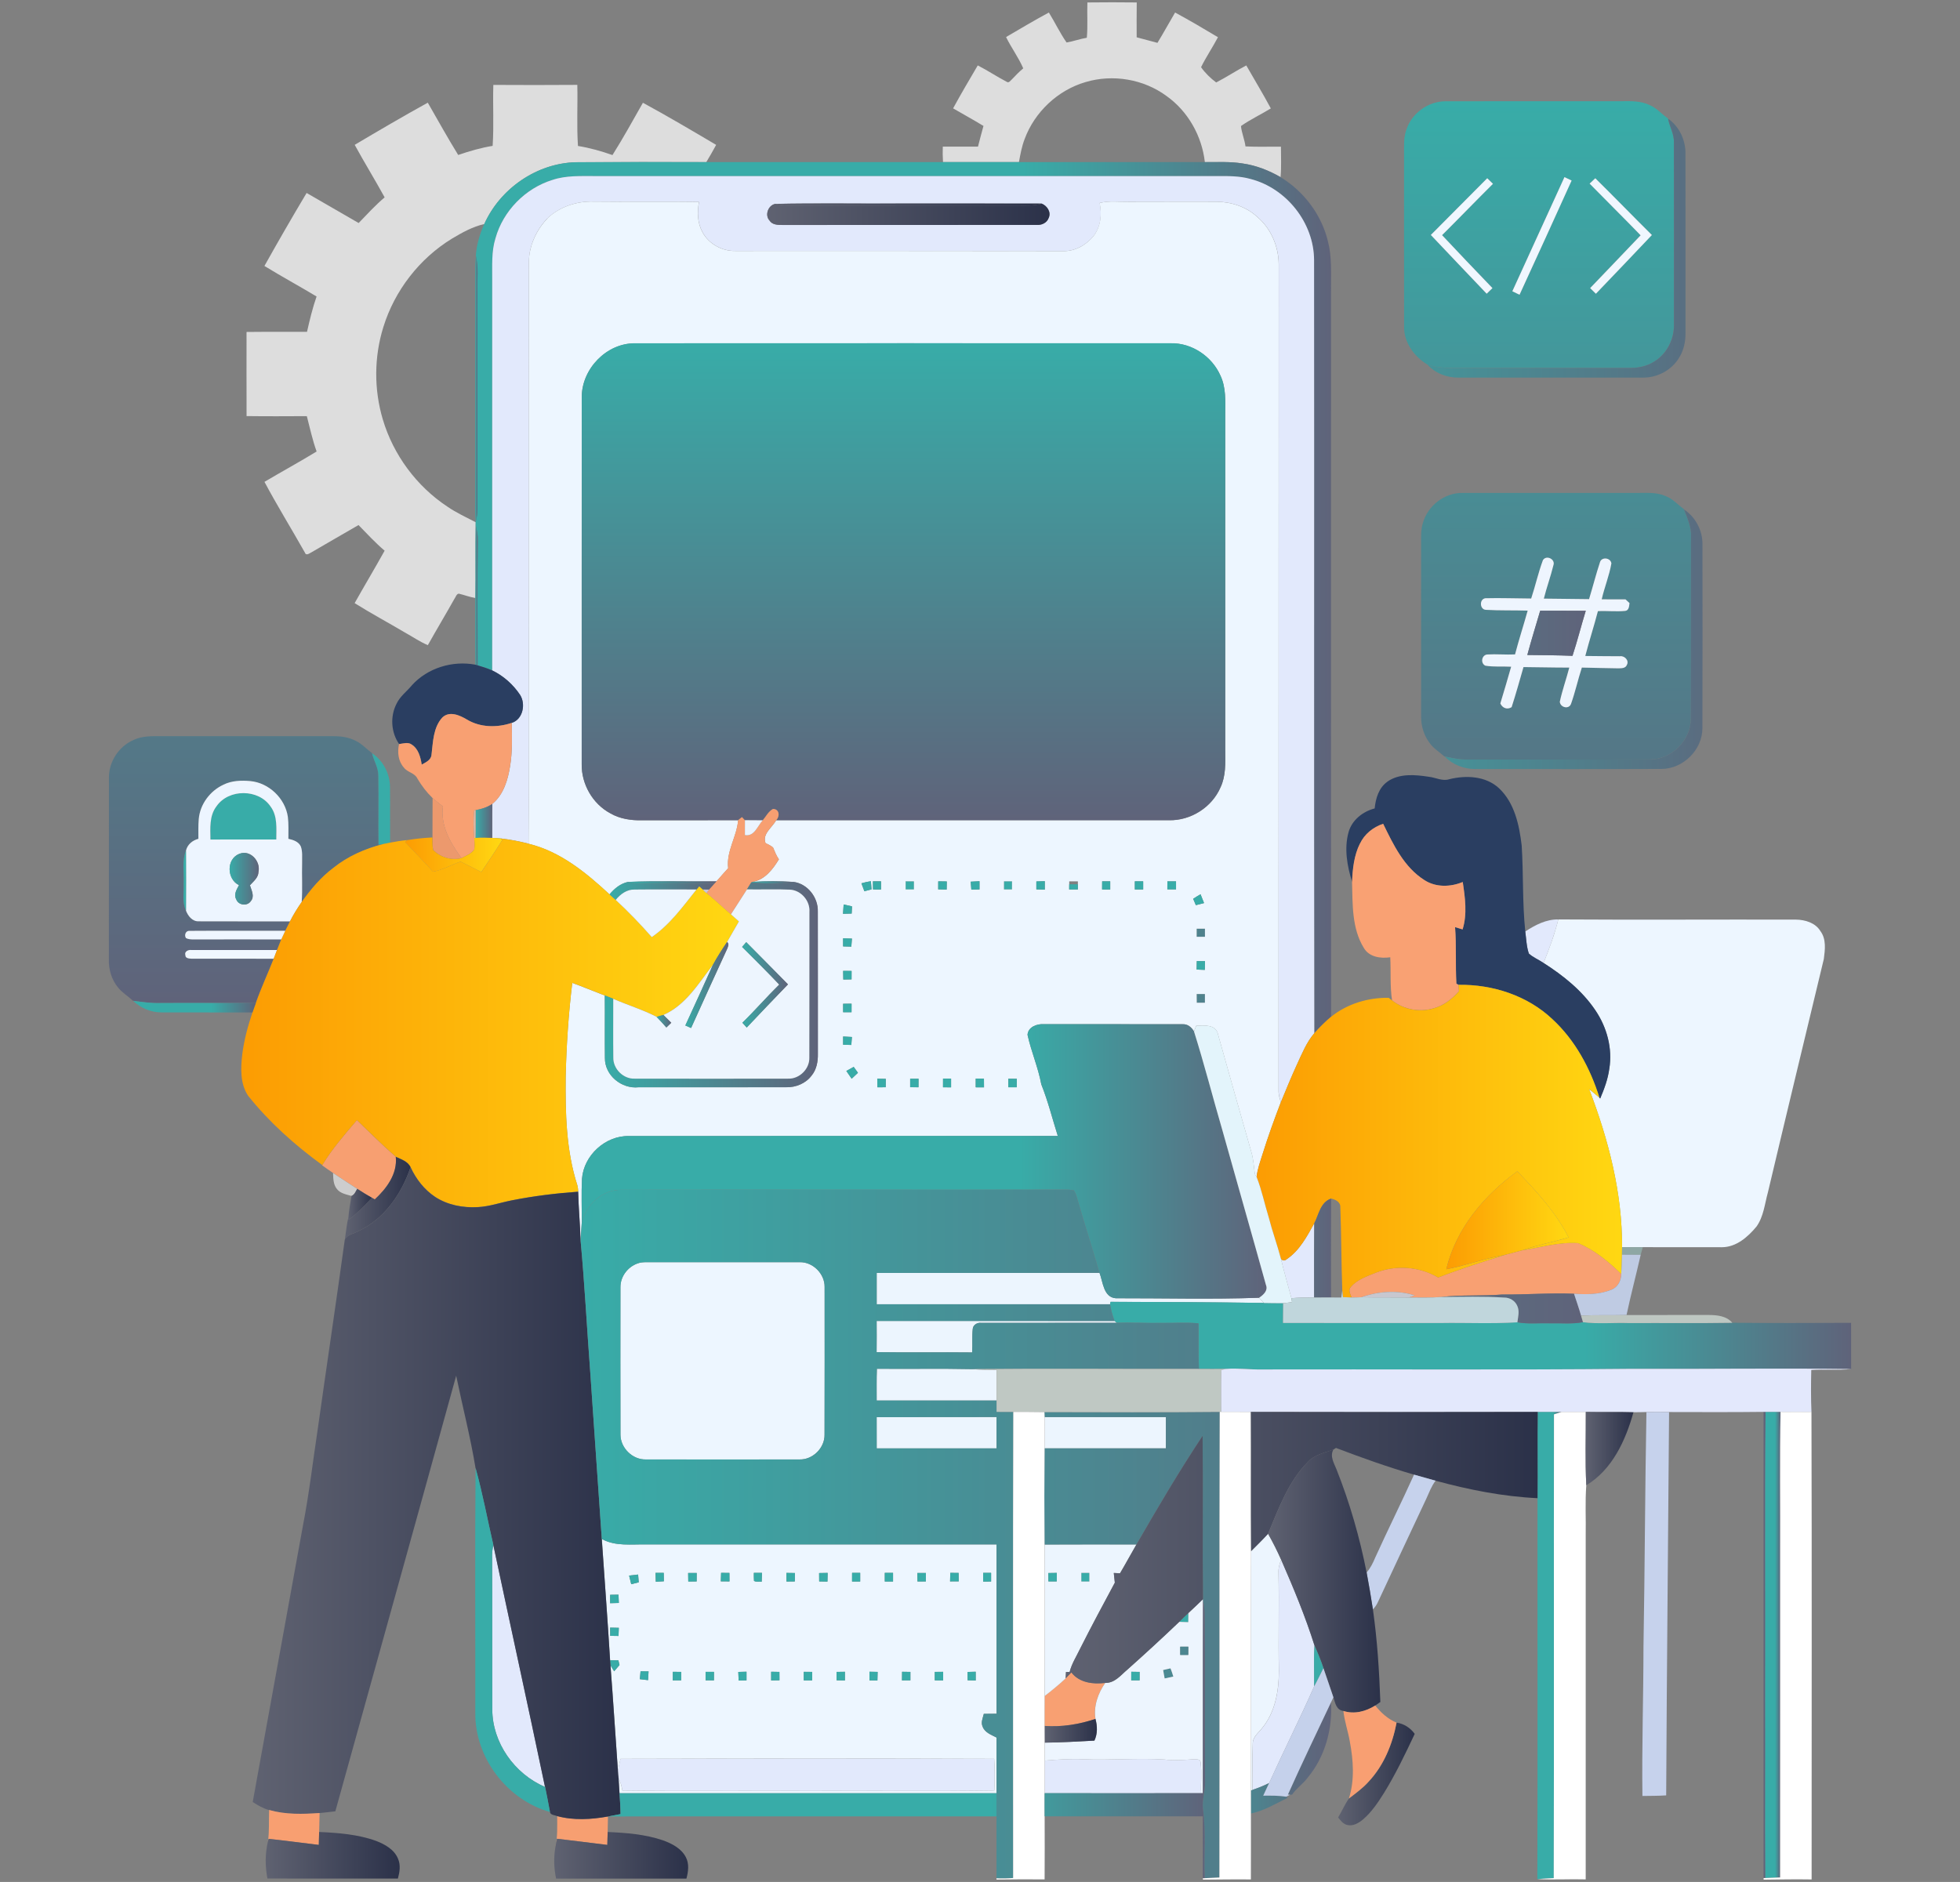 <?xml version="1.0" encoding="UTF-8"?>
<svg id="Layer_1" data-name="Layer 1" xmlns="http://www.w3.org/2000/svg" xmlns:xlink="http://www.w3.org/1999/xlink" viewBox="0 0 631 606">
  <rect x="0" y="0" width="631" height="606" fill="#808080" stroke="none"/>
  <defs>
    <style>
      .cls-1 {
        fill: #38aca8;
      }

      .cls-2 {
        stroke: #f2f2f2;
        stroke-miterlimit: 10;
      }

      .cls-2, .cls-3, .cls-4, .cls-5, .cls-6 {
        fill: none;
      }

      .cls-2, .cls-3, .cls-5, .cls-6 {
        stroke-width: .75px;
      }

      .cls-7 {
        fill: #e2e9fc;
      }

      .cls-8 {
        fill: #ecf5fe;
      }

      .cls-9 {
        fill: url(#linear-gradient-15);
      }

      .cls-10 {
        fill: url(#linear-gradient-13);
      }

      .cls-11 {
        fill: url(#linear-gradient-28);
      }

      .cls-12 {
        fill: #e3e8fc;
      }

      .cls-13 {
        fill: #cbc6d8;
      }

      .cls-14 {
        fill: #edf5ff;
      }

      .cls-15 {
        fill: url(#linear-gradient-2);
      }

      .cls-16 {
        fill: url(#linear-gradient-25);
      }

      .cls-17 {
        fill: url(#linear-gradient-10);
      }

      .cls-18 {
        fill: url(#linear-gradient-12);
      }

      .cls-19 {
        fill: url(#linear-gradient-40);
      }

      .cls-20 {
        fill: url(#linear-gradient-27);
      }

      .cls-21 {
        fill: #f79f71;
      }

      .cls-22 {
        fill: #bec7c2;
      }

      .cls-23 {
        fill: url(#linear-gradient-37);
      }

      .cls-24 {
        fill: #8ea7a4;
      }

      .cls-25 {
        fill: #edf6ff;
      }

      .cls-26 {
        fill: #fff;
      }

      .cls-27 {
        fill: url(#linear-gradient-39);
      }

      .cls-28 {
        fill: #c6d2ec;
      }

      .cls-29 {
        fill: #cdcdcd;
      }

      .cls-30 {
        fill: url(#linear-gradient-26);
      }

      .cls-3 {
        stroke: #f7f7f7;
        stroke-miterlimit: 10;
      }

      .cls-31 {
        fill: #bfcbe3;
      }

      .cls-32 {
        fill: url(#linear-gradient-4);
      }

      .cls-33 {
        fill: url(#linear-gradient-35);
      }

      .cls-34 {
        fill: url(#linear-gradient-30);
      }

      .cls-35 {
        fill: #f89f72;
      }

      .cls-36 {
        fill: #f8a072;
      }

      .cls-5 {
        stroke: #fff;
      }

      .cls-5, .cls-6 {
        stroke-miterlimit: 10;
      }

      .cls-37 {
        fill: #e3f4fb;
      }

      .cls-38 {
        fill: url(#linear-gradient-3);
      }

      .cls-6 {
        stroke: #fbfbfb;
      }

      .cls-39 {
        fill: url(#linear-gradient-34);
      }

      .cls-40 {
        fill: url(#linear-gradient-5);
      }

      .cls-41 {
        fill: url(#linear-gradient-38);
      }

      .cls-42 {
        fill: url(#linear-gradient-22);
      }

      .cls-43 {
        fill: url(#linear-gradient-24);
      }

      .cls-44 {
        fill: #c5d1eb;
      }

      .cls-45 {
        fill: #deb9a4;
      }

      .cls-46 {
        fill: url(#linear-gradient-33);
      }

      .cls-47 {
        fill: url(#linear-gradient-8);
      }

      .cls-48 {
        fill: #eef5fe;
      }

      .cls-49 {
        fill: #eff6ff;
      }

      .cls-50 {
        fill: url(#linear-gradient-14);
      }

      .cls-51 {
        fill: #edf5fe;
      }

      .cls-52 {
        fill: url(#linear-gradient-29);
      }

      .cls-53 {
        fill: #ddd;
      }

      .cls-54 {
        fill: url(#linear-gradient-20);
      }

      .cls-55 {
        fill: url(#linear-gradient-17);
      }

      .cls-56 {
        fill: url(#linear-gradient-7);
      }

      .cls-57 {
        fill: url(#linear-gradient-9);
      }

      .cls-58 {
        fill: url(#linear-gradient-11);
      }

      .cls-59 {
        fill: url(#linear-gradient-19);
      }

      .cls-60 {
        fill: url(#linear-gradient-6);
      }

      .cls-61 {
        fill: #c7c7cf;
      }

      .cls-62 {
        fill: url(#linear-gradient-36);
      }

      .cls-63 {
        fill: url(#linear-gradient-21);
      }

      .cls-64 {
        fill: #ecf4fe;
      }

      .cls-65 {
        fill: #2a3e61;
      }

      .cls-66 {
        fill: #bfc8c3;
      }

      .cls-67 {
        opacity: .1;
      }

      .cls-68 {
        fill: url(#linear-gradient-32);
      }

      .cls-69 {
        fill: url(#linear-gradient-41);
      }

      .cls-70 {
        fill: url(#linear-gradient-16);
      }

      .cls-71 {
        fill: url(#linear-gradient);
      }

      .cls-72 {
        fill: url(#linear-gradient-23);
      }

      .cls-73 {
        fill: url(#linear-gradient-31);
      }

      .cls-74 {
        fill: #f0f7ff;
      }

      .cls-75 {
        clip-path: url(#clippath);
      }

      .cls-76 {
        fill: #f9a173;
      }

      .cls-77 {
        fill: #f89f71;
      }

      .cls-78 {
        fill: #ec996d;
      }

      .cls-79 {
        fill: #c0d6dc;
      }

      .cls-80 {
        fill: url(#linear-gradient-18);
      }
    </style>
    <clipPath id="clippath">
      <rect class="cls-4" x="-1437.5" y="-389.34" width="1923.25" height="200"/>
    </clipPath>
    <linearGradient id="linear-gradient" x1="289.73" y1="32.58" x2="289.73" y2="322.99" gradientUnits="userSpaceOnUse">
      <stop offset="0" stop-color="#38aca8"/>
      <stop offset="1" stop-color="#5f637a"/>
    </linearGradient>
    <linearGradient id="linear-gradient-2" x1="119.79" y1="321.47" x2="568.39" y2="321.47" gradientUnits="userSpaceOnUse">
      <stop offset=".64" stop-color="#38aca8"/>
      <stop offset="1" stop-color="#5f637a"/>
    </linearGradient>
    <linearGradient id="linear-gradient-3" x1="153.13" y1="296.32" x2="428.53" y2="296.32" xlink:href="#linear-gradient-2"/>
    <linearGradient id="linear-gradient-4" x1="247" y1="69" x2="337.89" y2="69" gradientUnits="userSpaceOnUse">
      <stop offset="0" stop-color="#5f6271"/>
      <stop offset="1" stop-color="#2b3149"/>
    </linearGradient>
    <linearGradient id="linear-gradient-5" x1="249.59" y1="65.85" x2="335.35" y2="65.85" xlink:href="#linear-gradient-4"/>
    <linearGradient id="linear-gradient-6" x1="153" y1="125.25" x2="153.76" y2="125.25" xlink:href="#linear-gradient"/>
    <linearGradient id="linear-gradient-7" x1="290.87" y1="110.51" x2="290.87" y2="264.15" xlink:href="#linear-gradient"/>
    <linearGradient id="linear-gradient-8" x1="153.01" y1="191.61" x2="153.82" y2="191.61" xlink:href="#linear-gradient"/>
    <linearGradient id="linear-gradient-9" x1="67.71" y1="233.49" x2="510.52" y2="233.49" xlink:href="#linear-gradient-2"/>
    <linearGradient id="linear-gradient-10" x1="153.08" y1="264.33" x2="158.5" y2="264.33" xlink:href="#linear-gradient"/>
    <linearGradient id="linear-gradient-11" x1="130.42" y1="275.24" x2="161.72" y2="275.24" gradientUnits="userSpaceOnUse">
      <stop offset="0" stop-color="#fc9c03"/>
      <stop offset=".99" stop-color="#ffd712"/>
    </linearGradient>
    <linearGradient id="linear-gradient-12" x1="77.66" y1="329.37" x2="237.87" y2="329.37" xlink:href="#linear-gradient-11"/>
    <linearGradient id="linear-gradient-13" x1="404.56" y1="367.45" x2="522.21" y2="367.45" xlink:href="#linear-gradient-11"/>
    <linearGradient id="linear-gradient-14" x1="73.92" y1="282.95" x2="83.31" y2="282.95" xlink:href="#linear-gradient"/>
    <linearGradient id="linear-gradient-15" x1="196.23" y1="286.87" x2="229.98" y2="286.87" xlink:href="#linear-gradient"/>
    <linearGradient id="linear-gradient-16" x1="202.19" y1="284.15" x2="230.66" y2="284.15" xlink:href="#linear-gradient"/>
    <linearGradient id="linear-gradient-17" x1="241.85" y1="284.14" x2="255.39" y2="284.14" xlink:href="#linear-gradient"/>
    <linearGradient id="linear-gradient-18" x1="194.7" y1="317.06" x2="263.31" y2="317.06" xlink:href="#linear-gradient"/>
    <linearGradient id="linear-gradient-19" x1="274.3" y1="433.87" x2="428.53" y2="433.87" xlink:href="#linear-gradient-2"/>
    <linearGradient id="linear-gradient-20" x1="220.63" y1="317.18" x2="234.5" y2="317.18" xlink:href="#linear-gradient"/>
    <linearGradient id="linear-gradient-21" x1="238.91" y1="317.13" x2="253.68" y2="317.13" xlink:href="#linear-gradient"/>
    <linearGradient id="linear-gradient-22" x1="42.87" y1="324.14" x2="82.39" y2="324.14" xlink:href="#linear-gradient-2"/>
    <linearGradient id="linear-gradient-23" x1="211.38" y1="328.84" x2="216.1" y2="328.84" xlink:href="#linear-gradient"/>
    <linearGradient id="linear-gradient-24" x1="187.25" y1="373.97" x2="407.75" y2="373.97" xlink:href="#linear-gradient-2"/>
    <linearGradient id="linear-gradient-25" x1="357.37" y1="430.09" x2="595.96" y2="430.09" xlink:href="#linear-gradient-2"/>
    <linearGradient id="linear-gradient-26" x1="111.02" y1="385.82" x2="132.18" y2="385.82" xlink:href="#linear-gradient-4"/>
    <linearGradient id="linear-gradient-27" x1="81.39" y1="480.81" x2="199.78" y2="480.81" xlink:href="#linear-gradient-4"/>
    <linearGradient id="linear-gradient-28" x1="465.62" y1="392.94" x2="504.98" y2="392.94" xlink:href="#linear-gradient-11"/>
    <linearGradient id="linear-gradient-29" x1="494.92" y1="529.85" x2="502.75" y2="529.85" xlink:href="#linear-gradient-2"/>
    <linearGradient id="linear-gradient-30" x1="568.27" y1="529.67" x2="573.24" y2="529.67" xlink:href="#linear-gradient-2"/>
    <linearGradient id="linear-gradient-31" x1="336.29" y1="557.32" x2="353.12" y2="557.32" xlink:href="#linear-gradient-4"/>
    <linearGradient id="linear-gradient-32" x1="430.78" y1="571.22" x2="455.45" y2="571.22" xlink:href="#linear-gradient-4"/>
    <linearGradient id="linear-gradient-33" x1="112.17" y1="387.78" x2="119.72" y2="387.78" xlink:href="#linear-gradient-4"/>
    <linearGradient id="linear-gradient-34" x1="186.92" y1="493.97" x2="509.63" y2="493.97" gradientUnits="userSpaceOnUse">
      <stop offset="0" stop-color="#38aca8"/>
      <stop offset="1" stop-color="#5f637a"/>
    </linearGradient>
    <linearGradient id="linear-gradient-35" x1="343.07" y1="498.35" x2="495.04" y2="498.35" xlink:href="#linear-gradient-4"/>
    <linearGradient id="linear-gradient-36" x1="510.47" y1="466.45" x2="525.87" y2="466.45" xlink:href="#linear-gradient-4"/>
    <linearGradient id="linear-gradient-37" x1="408.24" y1="509.1" x2="444.38" y2="509.1" xlink:href="#linear-gradient-4"/>
    <linearGradient id="linear-gradient-38" x1="152.99" y1="528.08" x2="428.58" y2="528.08" xlink:href="#linear-gradient-2"/>
    <linearGradient id="linear-gradient-39" x1="195.73" y1="560.06" x2="387.97" y2="560.06" xlink:href="#linear-gradient-2"/>
    <linearGradient id="linear-gradient-40" x1="85.56" y1="597.41" x2="128.69" y2="597.41" xlink:href="#linear-gradient-4"/>
    <linearGradient id="linear-gradient-41" x1="178.41" y1="597.42" x2="221.54" y2="597.42" xlink:href="#linear-gradient-4"/>
  </defs>
  <g class="cls-75">
    <g class="cls-67">
      <path class="cls-5" d="M24.45,169.1c-121.52,67.2-461.12,107.09-496.94,86.77-81.59-46.28,318.65-234.05,199.67-391.54-103.75-137.33-367.54-241.97-530.02-214.38-145.06,24.64-148.22,144.31-224.57,127.07-129.14-29.16-126.15-372.9-379.85-499.14-89.73-44.65-182.53-47.64-241.38-44.63"/>
      <path class="cls-6" d="M17.59,176.59c-119.22,65.35-454.47,103.17-492.19,81.6-81.33-46.51,310.8-231.9,192.09-387.75-103.67-135.98-365.02-240.21-526.77-213.69-143.53,23.53-147.43,141.15-223.38,123.8-128.94-29.57-128.05-368.59-379.72-493.65-89.04-44.24-181.11-47.51-239.8-44.88"/>
      <path class="cls-3" d="M10.72,184.07c-116.92,63.49-447.83,99.25-487.44,76.43-81.08-46.71,302.95-229.75,184.51-383.95-103.59-134.63-362.5-238.45-523.53-213.01-142.01,22.43-146.64,138-222.2,120.52-128.74-29.99-129.94-364.27-379.59-488.16-88.34-43.84-179.69-47.39-238.22-45.12"/>
      <path class="cls-2" d="M3.85,191.56c-114.62,61.64-441.19,95.33-482.69,71.26-80.84-46.89,295.1-227.61,176.93-380.16-103.51-133.28-359.97-236.68-520.29-212.32-140.48,21.34-145.85,134.84-221.02,117.25-128.54-30.4-131.83-359.95-379.46-482.67-87.65-43.43-178.27-47.26-236.63-45.37"/>
    </g>
  </g>
  <g>
    <path class="cls-53" d="M350.09.79c5.29-.07,10.59-.06,15.87,0-.05,3.74-.03,7.48-.02,11.22,2.23.6,4.46,1.19,6.69,1.79,1.96-3.21,3.77-6.53,5.68-9.77,4.67,2.53,9.25,5.22,13.8,7.95-1.72,3.27-3.81,6.34-5.44,9.65,1.26,1.83,3.08,3.6,4.87,4.92,3.3-1.7,6.4-3.77,9.69-5.48,2.62,4.62,5.4,9.15,7.9,13.84-3.17,1.95-6.56,3.54-9.61,5.67.21,2.23,1.17,4.33,1.45,6.56,3.8.21,7.61.05,11.42.09-.02,3.27.18,6.55-.13,9.81-3.76-2.17-7.87-3.79-12.18-4.4-4.03-.66-8.13-.42-12.19-.45-.95-8.4-5.42-16.36-12.33-21.27-7.38-5.46-17.33-7.12-26.11-4.48-8.9,2.6-16.34,9.61-19.56,18.28-.93,2.4-1.39,4.94-1.85,7.46-8.15-.01-16.3-.01-24.45,0-.11-1.65-.13-3.31-.07-4.96,3.78-.01,7.55,0,11.33,0,.57-2.23,1.15-4.46,1.77-6.67-3.22-1.96-6.53-3.76-9.78-5.66,2.55-4.67,5.24-9.25,7.94-13.83,3.17,1.62,6.13,3.62,9.29,5.26.74.57,1.29-.46,1.79-.86,1.12-1.21,2.29-2.38,3.56-3.45-1.51-3.53-3.85-6.63-5.53-10.08,4.57-2.67,9.12-5.39,13.78-7.9,1.96,3.18,3.57,6.59,5.7,9.65,2.2-.36,4.31-1.17,6.52-1.52.34-3.78.05-7.58.18-11.37M158.78,27.34c9.03.05,18.05.06,27.08-.01.16,6.56-.23,13.13.21,19.67,3.79.61,7.5,1.66,11.11,2.93,3.46-5.49,6.59-11.2,9.8-16.84,7.96,4.32,15.78,8.95,23.58,13.56-1.01,1.88-2.08,3.72-3.17,5.54-14-.02-27.99-.05-41.98.04-12.59.32-24.37,8.46-29.5,19.91-3.73.84-7.1,2.73-10.36,4.67-10.51,6.41-18.52,16.77-22.14,28.53-2.99,9.6-3.04,20.08-.17,29.71,3.38,11.39,10.86,21.51,20.77,28.07,2.88,1.99,6.07,3.43,9.16,5.06,0,.2-.02.59-.02.79-.15,7.86.03,15.72-.1,23.59-1.84-.29-3.56-.98-5.35-1.4-.81.13-.96,1.11-1.4,1.66-2.81,5-5.76,9.92-8.56,14.92-2.62-1.09-4.93-2.73-7.4-4.08-5.37-3.18-10.89-6.14-16.17-9.45,3.18-5.65,6.51-11.22,9.66-16.89-3.01-2.54-5.66-5.45-8.41-8.25-5.06,2.94-10.13,5.84-15.17,8.79-.66.32-1.72,1.23-2.11.05-4.29-7.61-8.89-15.05-13-22.75,5.57-3.3,11.26-6.4,16.79-9.78-1.34-3.71-2.16-7.57-3.15-11.38-6.46.03-12.94.07-19.4-.02-.04-9.03,0-18.06-.01-27.09,6.49-.08,12.98,0,19.47-.04.87-3.84,1.78-7.67,3.08-11.38-5.56-3.34-11.26-6.44-16.79-9.83,4.42-7.9,8.94-15.75,13.58-23.51,5.59,3.21,11.17,6.45,16.75,9.68,2.72-2.82,5.37-5.72,8.37-8.26-3.12-5.69-6.53-11.22-9.64-16.91,7.78-4.62,15.61-9.2,23.53-13.58,3.24,5.62,6.38,11.32,9.79,16.84,3.62-1.24,7.31-2.32,11.09-2.93.43-6.54.02-13.11.22-19.66h0Z"/>
    <path class="cls-71" d="M452.74,41.83c1.71-5.34,7.03-9.23,12.64-9.22,18.89-.04,37.79,0,56.68-.02,3.07-.04,6.29-.12,9.11,1.29,2.26.95,3.83,2.91,5.82,4.26l.02.08c.49,2.63,2.01,5.02,1.88,7.77.04,19.52.02,39.05.02,58.58.06,4.64-2.27,9.32-6.25,11.8-2.4,1.57-5.31,2.16-8.14,2.13-16.89-.01-33.77,0-50.66,0-4.8-.07-9.74.47-14.37-1.13-4.23-2.59-7.53-7.06-7.45-12.19-.05-18.49,0-36.99-.02-55.48.02-2.63-.18-5.34.72-7.86M460.64,75.66c5.97,6.34,12,12.61,17.98,18.92.61-.6,1.24-1.21,1.86-1.81-5.45-5.64-10.84-11.34-16.22-17.05,5.5-5.48,10.89-11.07,16.39-16.53-.62-.6-1.24-1.2-1.85-1.8-6.07,6.07-12.09,12.2-18.16,18.27M486.88,93.79c.76.37,1.54.74,2.32,1.12,5.62-12.25,11.24-24.49,16.77-36.78-.78-.37-1.55-.74-2.31-1.1-5.62,12.24-11.16,24.52-16.78,36.76M511.76,59.12c5.45,5.57,11,11.04,16.42,16.64-5.44,5.65-10.8,11.37-16.25,17,.61.61,1.23,1.21,1.85,1.82,6.05-6.26,12.01-12.6,18.03-18.91-6.12-6.05-12.09-12.24-18.22-18.28-.62.57-1.23,1.15-1.83,1.72M458.03,168.6c1.47-5.64,6.96-10,12.84-9.87,18.91-.02,37.82,0,56.72-.01,2.94,0,6.04-.21,8.78,1.09,2.23.86,3.81,2.74,5.71,4.1l.05.12c1.1,2.84,2.46,5.7,2.28,8.83-.04,19.52.05,39.04-.04,58.56-.05,6.94-6.13,13.12-13.1,13.12-19.74.08-39.47,0-59.21.04-2.37.03-4.68-.52-6.97-.99l-.11-.02c-1.53-1.4-3.37-2.48-4.6-4.16-1.89-2.42-2.88-5.49-2.86-8.55-.02-18.92,0-37.84-.01-56.75,0-1.85-.03-3.73.52-5.51M496.7,180.42c-1.49,4.02-2.41,8.23-3.76,12.31-4.92-.02-9.84-.23-14.75-.09-2,.27-1.85,3.62.17,3.73,4.47.25,8.97.11,13.45.25-1.31,4.71-2.82,9.37-4.07,14.11-3,.15-6-.15-8.99.02-1.78.23-2.19,2.82-.57,3.6,2.74.46,5.54.18,8.31.33-1.13,3.95-2.29,7.89-3.48,11.83.66,1.49,2.23,2.1,3.63,1.19,1.38-4.26,2.59-8.59,3.82-12.9,4.92.02,9.83.18,14.75.16-.95,3.68-2.24,7.27-3.05,10.98.12,1.86,2.9,2.59,3.6.72,1.35-3.83,2.23-7.82,3.49-11.7,3.87.12,7.73.15,11.61.24,1.02-.02,2.43.09,2.88-1.1.81-1.45-.78-3.03-2.25-2.78-3.71-.05-7.43-.01-11.14-.09,1.27-4.84,2.81-9.6,4.07-14.44,2.94-.15,5.89.21,8.82-.08,1.21-.18,1.23-1.59,1.35-2.52-.43-.4-.86-.79-1.27-1.18-2.57-.02-5.13-.01-7.68-.02.88-3.9,2.43-7.64,3.12-11.58-.26-1.84-3.17-2.21-3.68-.35-1.29,3.92-2.29,7.93-3.51,11.87-4.85-.08-9.7-.1-14.56-.17.9-3.62,2.2-7.12,3.08-10.74.71-1.98-2.33-3.43-3.4-1.6M42.9,238.31c2.79-1.35,5.95-1.28,8.97-1.25,18.5,0,37,0,55.5,0,2.39-.02,4.84.33,7,1.41,2.07.95,3.6,2.7,5.41,4.04v.05c.56,2.42,2.04,4.59,2.02,7.12.12,7.43-.03,14.87.06,22.3.37-.04,1.09-.13,1.46-.17-5.78,1.47-11.36,3.91-16.02,7.67-4.02,3.01-7.26,6.9-10.17,10.96.29-4.22.01-8.46.13-12.69-.05-1.74.2-3.57-.43-5.23-.74-1.55-2.45-2.07-3.99-2.43-.01-2.35.11-4.72-.17-7.06-.86-5.96-6.11-11-12.13-11.53-2.88-.26-5.92-.15-8.56,1.14-4.34,1.98-7.59,6.31-7.99,11.09-.2,2.11-.11,4.23-.12,6.35-1.92.52-3.54,1.82-4,3.83-1.34,3.37-.54,7.06-.73,10.58.14,2.9-.58,5.99.73,8.71.66,1.76,2.08,3.57,4.16,3.45,9.78.05,19.56,0,29.34.02-.52,1.01-1.04,2.02-1.54,3.05-10.27.02-20.54-.05-30.81.03-1.22-.12-1.79,1.38-1.15,2.3.71.41,1.55.43,2.35.45,9.44-.03,18.89-.03,28.33,0-.47,1.12-.92,2.26-1.36,3.41-9.19,0-18.38-.02-27.57,0-.95-.14-2.35.48-1.93,1.67-.09,1,1.21,1.06,1.91,1.12,8.84.03,17.67-.03,26.51.02-1.87,4.74-4.03,9.36-5.72,14.17-10.36.16-20.74,0-31.1.09-2.82.07-5.62-.36-8.42-.71h-.06c-1.56-1.52-3.51-2.61-4.85-4.35-2.07-2.51-3.01-5.81-2.91-9.04.02-19.52-.01-39.04.02-58.55-.02-5.08,3.19-9.97,7.83-12.01h0Z"/>
    <path class="cls-15" d="M538.9,45.99c.13-2.75-1.39-5.14-1.88-7.77,3.67,2.55,5.71,7.02,5.6,11.45.03,19.11,0,38.23.01,57.34.05,2.84-.51,5.75-2.06,8.17-2.41,4.06-7.1,6.51-11.79,6.41-19.7.01-39.41,0-59.11,0-3.78.07-7.63-1.38-10.17-4.23,4.64,1.6,9.57,1.07,14.37,1.13,16.89,0,33.77,0,50.66,0,2.84.03,5.74-.56,8.14-2.13,3.97-2.48,6.31-7.16,6.25-11.8,0-19.53.02-39.06-.02-58.58M542.13,164.03c3.72,2.43,6,6.78,5.96,11.22.02,19.75.05,39.51-.02,59.25,0,6.95-6.19,13.07-13.12,13.1-19.94.09-39.9.03-59.84.03-3.71.07-7.42-1.37-10.02-4.04,2.29.46,4.6,1.02,6.97.99,19.74-.04,39.47.04,59.21-.04,6.97,0,13.05-6.18,13.1-13.12.09-19.52,0-39.04.04-58.56.18-3.13-1.18-5.99-2.28-8.83M121.8,249.68c.01-2.54-1.46-4.71-2.01-7.12,3.56,2.35,5.71,6.54,5.77,10.78.07,6.01-.02,12.01.04,18.02-.76.15-1.52.3-2.27.46-.37.04-1.09.13-1.46.17-.09-7.43.06-14.87-.06-22.3M567.78,454.65h.62c-.26,30.88-.02,61.77-.12,92.67.07,19.13-.09,38.26.06,57.39h-.57c.01-50.01,0-100.04,0-150.06M379.62,522.25c.96-.96,1.94-1.91,2.95-2.84-.02.97-.02,1.95-.04,2.93-.98-.04-1.95-.07-2.91-.1h0Z"/>
    <path class="cls-38" d="M155.9,72.15c5.13-11.45,16.91-19.59,29.5-19.91,13.99-.09,27.99-.06,41.98-.04,25.41-.02,50.81,0,76.22,0,8.15-.02,16.3-.02,24.45,0,19.95,0,39.89,0,59.84,0,4.06.03,8.16-.21,12.19.45,4.31.61,8.42,2.23,12.18,4.4,7.51,4.54,13.18,12.09,15.25,20.64,1.31,5,.95,10.21,1,15.33.01,78.13-.03,156.26.02,234.38-1.96,1.61-3.73,3.43-5.42,5.31-.13-82.98,0-165.96-.07-248.94-.02-12-8.89-23.18-20.48-26.14-3.57-1.02-7.32-.94-11-.93-66.68,0-133.35,0-200.03,0-4.57.01-9.26-.25-13.67,1.23-8.74,2.69-15.89,9.98-18.36,18.8-1.34,4.28-1.01,8.82-1.05,13.24,0,41.97.01,83.94,0,125.91-1.52-.67-3.11-1.18-4.71-1.64.01-13.38-.11-26.76.05-40.14.07-1.74-.26-3.45-.68-5.12,0-.2.02-.6.02-.79.28-1.28.59-2.57.57-3.88-.03-23.57.03-47.14-.01-70.71-.12-3.76.4-7.58-.51-11.28.25-3.52,1.26-6.96,2.7-10.17M291.56,283.78c.89,0,1.78.01,2.68.02-.01.87-.01,1.74-.01,2.62h-2.67c0-.88,0-1.76,0-2.63M323.22,283.78c.86,0,1.72,0,2.59,0-.01.87-.01,1.75-.01,2.63-.87,0-1.73,0-2.59,0,0-.88,0-1.76.01-2.63M385.25,299.05c.88,0,1.77,0,2.67,0,0,.87,0,1.73,0,2.6-.9,0-1.78,0-2.67,0,0-.87,0-1.74,0-2.6M385.25,320.08c.88-.01,1.77-.01,2.67-.01,0,.93,0,1.87,0,2.81-.88,0-1.76,0-2.63,0-.02-.94-.02-1.87-.03-2.8M374.46,537.76c.59-.13,1.78-.4,2.37-.54.34.86.63,1.74.9,2.64-.93.2-1.86.4-2.78.6-.17-.9-.34-1.81-.49-2.7h0Z"/>
    <path class="cls-7" d="M177.87,57.93c4.4-1.48,9.1-1.21,13.67-1.23,66.68,0,133.35,0,200.03,0,3.68,0,7.43-.09,11,.93,11.59,2.96,20.45,14.15,20.48,26.14.08,82.98-.06,165.96.07,248.94-2.52,2.96-3.96,6.6-5.58,10.08-1.84,4.01-3.51,8.08-5.18,12.15-.32-1.1-.66-2.2-.73-3.34.07-88.84,0-177.69.05-266.54-.05-5.68-2.45-11.43-6.82-15.14-3.55-3.35-8.45-4.94-13.28-4.97-9.34,0-18.67-.01-28.01.02-3.18.07-6.42-.41-9.54.39.76,3.64.37,7.62-1.96,10.64-2.38,2.9-6.04,4.99-9.87,4.84-35.16-.05-70.32-.03-105.48-.04-4.23.09-8.53-2.25-10.53-6.01-1.66-2.98-1.76-6.48-1.14-9.76-11.36-.23-22.72.02-34.07-.13-5.35-.14-10.84,1.69-14.75,5.4-2.62,2.74-4.54,6.15-5.44,9.83-.71,2.79-.52,5.7-.55,8.55,0,44.31-.04,88.62,0,132.93-.07,16.68.09,33.37-.09,50.05-2.94-.77-5.93-1.32-8.95-1.68-.91-.1-1.82-.16-2.74-.18.03-3.65-.04-7.3.04-10.95,3.63-2.98,5.01-7.73,5.73-12.2.75-4.59.61-9.25.53-13.88,3.58-1.15,4.56-6.03,2.68-9-2.23-3.35-5.35-6.14-8.98-7.89.01-41.97,0-83.94,0-125.91.04-4.42-.29-8.96,1.05-13.24,2.46-8.82,9.62-16.11,18.36-18.8M247.71,70.97c.89,1.46,2.7,1.46,4.21,1.48,27.23-.03,54.47.02,81.7-.02,1.66.15,3.41-.6,3.99-2.26.87-1.87-.52-3.92-2.28-4.61-15-.05-30.01,0-45.01-.02-13.58.08-27.17-.16-40.74.12-2.24.41-3.45,3.56-1.88,5.32M491.04,299.95c3.19-2.1,6.73-3.95,10.65-3.89-1.2,4.79-2.92,9.45-4.76,14.02-1.55-1.06-3.35-1.77-4.74-3.03-.77-2.28-.83-4.73-1.15-7.1M414.29,405.43c4.1-2.77,6.46-7.31,8.82-11.52-.08,7.96-.05,15.92-.04,23.89-2.45-.02-4.89.02-7.32.22-1.12-4.23-2.35-8.42-3.37-12.66.53.62,1.31.65,1.91.07M158.43,500.95c-.02-1.21.17-2.4.38-3.57,5.43,25.6,11.04,51.17,16.41,76.8l.24,1.21c-9.84-4.17-16.98-14.26-16.98-25.04-.07-16.47.02-32.94-.05-49.41M411.6,506.47c-.09-1.46.27-2.87.87-4.18,3.95,9.04,7.75,18.19,10.72,27.59-.26,4.37-.05,8.75-.1,13.14-4.62,10.47-9.78,20.7-14.5,31.13-1.73.88-3.54,1.59-5.38,2.21.15-5-.09-10,.12-15,0-2.06,1.82-3.34,2.95-4.83,4.23-5.07,5.44-11.92,5.45-18.35-.21-10.57.1-21.14-.12-31.7M199.77,566.36c40.09-.1,80.2-.14,120.29,0,.22,3.4.21,6.81.04,10.2-19.67.27-39.36.03-59.05.12-20.22-.09-40.45.15-60.68-.11-.21-1.39-.59-2.74-1.23-3.99-.1-.81-.18-1.6-.21-2.4.24-1.29.55-2.56.83-3.82M336.33,566.93c4.09-.34,8.2-.62,12.31-.44,8.7.38,17.41-.43,26.11.08,3.09.38,6.2.17,9.29-.06.88.02,2.38-.26,2.49,1.01.4,3.28.01,6.6.15,9.9-16.79.02-33.58.04-50.37,0,0-3.5-.01-6.99.01-10.48h0Z"/>
    <path class="cls-74" d="M460.64,75.66c6.07-6.07,12.09-12.2,18.16-18.27.61.6,1.23,1.2,1.85,1.8-5.5,5.46-10.89,11.06-16.39,16.53,5.37,5.71,10.77,11.41,16.22,17.05-.62.6-1.25,1.21-1.86,1.81-5.99-6.31-12.01-12.59-17.98-18.92M486.88,93.79c5.62-12.24,11.16-24.52,16.78-36.76.76.37,1.53.73,2.31,1.1-5.53,12.28-11.15,24.53-16.77,36.78-.78-.38-1.56-.75-2.32-1.12M511.76,59.12c.6-.57,1.21-1.15,1.83-1.72,6.13,6.04,12.11,12.23,18.22,18.28-6.01,6.31-11.98,12.65-18.03,18.91-.62-.61-1.24-1.21-1.85-1.82,5.45-5.63,10.81-11.35,16.25-17-5.42-5.6-10.97-11.07-16.42-16.64M59.69,307.58c-.42-1.2.98-1.81,1.93-1.67,9.19-.02,18.38,0,27.57,0-.37.93-.71,1.87-1.07,2.81-8.84-.05-17.67,0-26.51-.02-.7-.05-2-.12-1.91-1.12h0Z"/>
    <path class="cls-25" d="M176.21,70.31c3.91-3.71,9.4-5.54,14.75-5.4,11.36.15,22.72-.1,34.07.13-.62,3.28-.52,6.78,1.14,9.76,2.01,3.76,6.3,6.1,10.53,6.01,35.16,0,70.32-.02,105.48.04,3.84.15,7.49-1.93,9.87-4.84,2.32-3.02,2.71-7,1.96-10.64,3.12-.81,6.36-.32,9.54-.39,9.34-.04,18.67-.02,28.01-.02,4.82.03,9.73,1.62,13.28,4.97,4.37,3.71,6.77,9.46,6.82,15.14-.05,88.85.02,177.7-.05,266.54.06,1.15.41,2.24.73,3.34-2.09,5.45-4.07,10.94-5.82,16.52-.76,2.48-1.71,4.92-1.97,7.52-.14-.23-.41-.68-.55-.9-.37-2.42-.45-4.89-1.18-7.25-3.63-12.7-7.23-25.41-10.79-38.12-.88-2.91-4.53-2.55-6.92-2.42-.25.6-.49,1.21-.73,1.82-.79-1.37-2.1-2.45-3.75-2.31-14.86-.05-29.72,0-44.59-.02-2.21-.16-5.09.9-5.24,3.45,1.19,5.39,3.43,10.5,4.43,15.93,2.16,5.4,3.56,11.06,5.31,16.61-46.03.04-92.05-.02-138.07.03-7.59-.15-14.52,6.2-15.11,13.75-.23,4.73-.03,9.48-.08,14.21-.1,1.9-.26,3.79-.37,5.69-.14-5.25-.66-10.48-.77-15.73-.01-.7-.1-1.38-.27-2.04-3.63-11.27-3.87-23.27-3.76-34.99.23-10.09.91-20.17,2.12-30.2,3.52,1.27,6.97,2.73,10.47,4.06.07,6.7-.04,13.4.04,20.11-.07,5.6,5.37,10.03,10.82,9.44,15.86-.02,31.73.01,47.58-.01,3.11.07,6.27-1.24,8.15-3.76,1.6-1.95,2.06-4.52,2.01-6.97-.02-15.26.02-30.52-.02-45.78.17-4.56-3.29-9.07-7.9-9.61-4.34-.27-8.71-.31-13.04-.01,3.96-.74,6.43-4.03,8.42-7.25-.82-1.17-1.33-2.51-1.88-3.82-.71-.63-1.61-.99-2.43-1.43-1.11-2.96,2.16-4.99,3.42-7.34,42.16.02,84.31.02,126.47,0,7,.16,13.83-4.15,16.6-10.59,1.73-3.66,1.55-7.78,1.52-11.72-.01-36.18,0-72.36,0-108.54.02-4.14.27-8.49-1.55-12.33-2.71-6.15-9.18-10.55-15.96-10.4-57.52,0-115.05-.03-172.57.01-9.1-.05-17.03,8.19-17.08,17.2-.05,39.45,0,78.89-.02,118.33-.1,6.43,3.51,12.76,9.2,15.81,3.1,1.81,6.75,2.33,10.29,2.25,10.29-.03,20.59.02,30.88-.03-.42,5.32-3.87,9.97-3.21,15.44-1.28,1.4-2.52,2.82-3.77,4.25-9.49.11-18.99-.24-28.47.18-2.45.52-4.42,2.13-5.96,4.02-7.55-7-15.85-13.84-26.09-16.31.18-16.68.01-33.37.09-50.05-.05-44.31,0-88.62,0-132.93.02-2.85-.16-5.76.55-8.55.9-3.68,2.82-7.09,5.44-9.83M277.33,284.43c.3.85.63,1.7.95,2.55.76-.21,1.53-.41,2.31-.6-.07-.88-.15-1.76-.21-2.63-1.04.15-2.05.38-3.04.68M281.02,283.79c.01.87.02,1.74.04,2.62.86,0,1.72,0,2.58.02,0-.88,0-1.76,0-2.64-.88,0-1.75,0-2.62,0M291.56,283.78c0,.88,0,1.76,0,2.63h2.67c0-.87,0-1.74.01-2.62-.9,0-1.79-.01-2.68-.02M302.05,283.79c0,.86-.01,1.72-.01,2.59.9.02,1.81.04,2.73.06,0-.87.02-1.74.04-2.61-.93-.02-1.85-.03-2.76-.04M312.51,283.9c.06.85.13,1.7.2,2.56.87-.02,1.75-.04,2.63-.05,0-.89,0-1.77,0-2.65-.95.04-1.89.09-2.83.15M323.22,283.78c0,.88-.01,1.76-.01,2.63.86,0,1.72,0,2.59,0,0-.88,0-1.76.01-2.63-.87,0-1.73,0-2.59,0M333.64,283.82v2.57c.9.02,1.81.05,2.72.09.02-.91.02-1.83,0-2.73-.91.02-1.82.05-2.72.08M344.23,283.79c-.01.87-.02,1.74-.02,2.62h2.8c-.01-.87-.01-1.74,0-2.61-.93,0-1.85-.01-2.77,0M354.8,286.41c.87,0,1.75,0,2.63.02,0-.88-.01-1.76,0-2.64-.87,0-1.74,0-2.6,0,0,.87-.02,1.74-.02,2.62M365.35,283.78c0,.88,0,1.76,0,2.64.89,0,1.79,0,2.69,0,0-.88,0-1.75,0-2.62-.9,0-1.79-.01-2.68-.01M375.83,283.8c-.01.85-.02,1.71-.02,2.57.93,0,1.86,0,2.8.01,0-.87,0-1.73,0-2.59-.93,0-1.86,0-2.78,0M384.12,289.41c.29.68.58,1.37.87,2.06.87-.23,1.76-.45,2.64-.67-.38-.95-.76-1.9-1.13-2.84-.81.46-1.6.95-2.38,1.46M271.61,291.24c-.08,1-.15,2-.21,3.01.92-.03,1.85-.05,2.79-.08.04-.77.07-1.55.12-2.31-.9-.21-1.79-.42-2.69-.62M385.25,299.05c0,.86,0,1.73,0,2.6.88,0,1.77,0,2.67,0,0-.87,0-1.73,0-2.6-.9,0-1.78,0-2.67,0M271.43,302.12c0,.87,0,1.75,0,2.63.88.02,1.76.04,2.65.07.06-.87.12-1.73.2-2.59-.95-.05-1.9-.09-2.84-.11M385.29,309.48c-.02.9-.04,1.81-.05,2.72.88.04,1.76.07,2.64.11.02-.95.04-1.88.06-2.82-.89-.01-1.77-.01-2.65-.01M271.44,312.62c0,.93.02,1.86.05,2.8.88-.02,1.77-.04,2.66-.05,0-.91,0-1.82.01-2.72-.91-.01-1.82-.02-2.72-.02M385.25,320.08c0,.93.01,1.86.03,2.8.87,0,1.75-.01,2.63,0,0-.94,0-1.87,0-2.81-.89,0-1.78,0-2.67.01M271.43,323.22c0,.9,0,1.81,0,2.72.9,0,1.81,0,2.71,0,0-.92,0-1.84.01-2.75-.91,0-1.82.01-2.73.02M271.43,333.76c0,.88,0,1.76,0,2.65.88.02,1.76.04,2.64.07.07-.86.12-1.72.2-2.57-.95-.06-1.9-.11-2.84-.15M272.46,344.85c.57.84,1.14,1.66,1.72,2.51.68-.64,1.35-1.28,2.03-1.91-.46-.64-.92-1.27-1.37-1.91-.79.43-1.59.87-2.38,1.32M282.44,347.34c0,.92.02,1.85.04,2.77.88,0,1.77-.01,2.67-.01.01-.91.02-1.81.04-2.7-.91-.03-1.83-.05-2.74-.06M293.01,347.36c0,.9,0,1.81,0,2.73.89,0,1.78,0,2.68.02,0-.92.01-1.83.02-2.74-.91-.01-1.82-.01-2.71,0M303.6,347.31c-.01.93-.01,1.86-.01,2.8.87,0,1.73.01,2.6.02,0-.94,0-1.88,0-2.81-.87,0-1.73-.01-2.59-.01M314.12,347.32c0,.93,0,1.86,0,2.8.88,0,1.77,0,2.67.01-.01-.94-.01-1.87-.02-2.8-.89,0-1.77-.01-2.65-.01M324.62,347.36c0,.91,0,1.82.01,2.74.9,0,1.79,0,2.7,0,0-.91.01-1.82.02-2.73-.91-.01-1.83-.02-2.73-.02M501.69,296.06c25.5.17,51.01-.01,76.51.06,2.93.04,6.24,1.02,7.84,3.67,1.96,2.57,1.51,6.02,1.12,9.01-6.01,25.05-12.07,50.08-18,75.14-1.03,3.71-1.37,7.78-3.67,11.01-2.79,3.36-6.51,6.64-11.13,6.66-8.5,0-17,0-25.5-.02-2.23-.02-4.45-.02-6.67-.02.09-17.48-4.38-34.65-10.59-50.87,1.1.9,2.21,1.79,3.29,2.73l.26.29c1.31-3.07,2.48-6.24,2.93-9.57,1.08-6.54-.77-13.35-4.46-18.8-4.25-6.34-10.33-11.2-16.7-15.27,1.84-4.57,3.57-9.23,4.76-14.02M205.24,406.84c.88-.35,1.85-.4,2.79-.41,16.46.02,32.93.01,49.39,0,4.25-.13,8.12,3.73,8.05,7.98,0,15.83.04,31.67-.02,47.51.11,4.3-3.82,8.19-8.12,8.03-16.45.03-32.89.02-49.34,0-4.3.16-8.23-3.67-8.24-7.95-.05-15.86-.02-31.73-.01-47.59,0-3.37,2.35-6.46,5.49-7.57M193.78,495.58c4.37,2.41,9.43,1.63,14.2,1.74,37.62,0,75.23,0,112.84,0,0,18.17,0,36.34,0,54.51-1.37,0-2.73.02-4.09.04-.32,1.34-1.02,2.79-.37,4.15.72,1.91,2.8,2.6,4.46,3.48,0,5.97,0,11.95-.01,17.92-40.45.02-80.91,0-121.37,0-.11-1.62-.2-3.24-.3-4.85.63,1.24,1.01,2.6,1.23,3.99,20.22.26,40.45.02,60.68.11,19.69-.09,39.37.16,59.05-.12.17-3.4.18-6.81-.04-10.2-40.09-.14-80.2-.1-120.29,0-.28,1.27-.59,2.54-.83,3.82-.81-11.31-1.52-22.63-2.4-33.93.37.65.77,1.27,1.18,1.92.57-.68,1.15-1.36,1.73-2.02-.1-.38-.28-1.13-.37-1.52-.89,0-1.77-.01-2.66,0-.76-12.39-1.7-24.77-2.54-37.15-.02-.48-.07-1.42-.1-1.89M211.03,506.47c.02.95.04,1.9.09,2.86.87-.06,1.73-.1,2.6-.15-.01-.91-.02-1.82-.04-2.71-.89,0-1.77,0-2.66,0M221.54,506.51c0,.9.02,1.82.04,2.74.9-.02,1.79-.02,2.7-.02,0-.91,0-1.83.02-2.73-.92-.01-1.84-.01-2.76,0M232.15,506.47c-.03.91-.06,1.82-.09,2.74.93,0,1.86.01,2.79.01-.01-.92-.02-1.84-.02-2.74-.9-.01-1.79-.02-2.68-.01M242.69,506.47c-.01.85,0,1.71.05,2.58.7.45,1.67.12,2.48.27.03-.96.05-1.91.09-2.85-.87,0-1.74,0-2.62,0M253.17,506.48c0,.92.01,1.85.03,2.78.89-.02,1.79-.02,2.69-.03,0-.91.01-1.82.02-2.71-.91-.02-1.83-.04-2.74-.04M263.7,506.53c0,.89.01,1.79.02,2.7.88.01,1.77.02,2.67.05.02-.95.04-1.88.06-2.8-.93,0-1.84.02-2.76.05M274.32,506.47c-.01.92-.01,1.85-.01,2.79.87,0,1.74,0,2.62,0,0-.93,0-1.87,0-2.79-.88,0-1.74,0-2.61,0M284.85,506.47c0,.92,0,1.85,0,2.79.88,0,1.77,0,2.66,0,0-.94,0-1.87,0-2.79-.89,0-1.77,0-2.65,0M295.33,506.51c.01.9.02,1.82.04,2.73.89,0,1.79-.01,2.69-.01,0-.91.01-1.82.02-2.73-.92,0-1.84,0-2.76,0M305.94,506.47c-.03.91-.05,1.82-.07,2.75.92,0,1.85,0,2.79-.02-.02-.91-.04-1.82-.04-2.72-.9-.01-1.78-.02-2.67-.01M316.51,506.47c0,.93,0,1.86,0,2.81.85-.01,1.7-.02,2.56-.02,0-.93,0-1.87,0-2.79-.86,0-1.71,0-2.57,0M202.54,507.34c.21.93.45,1.85.68,2.78.8-.21,1.61-.4,2.42-.6-.07-.84-.13-1.68-.2-2.51-.97.1-1.93.21-2.89.33M196.42,513.53v2.71c.93-.02,1.87-.05,2.81-.08-.04-.9-.07-1.79-.11-2.67-.9,0-1.81.02-2.7.04M196.42,524.1c0,.88.01,1.76.02,2.65.89,0,1.78.02,2.68.04.04-.88.07-1.76.1-2.63-.94-.03-1.87-.05-2.81-.06M206.21,538.16c-.07.84-.15,1.69-.23,2.54.88.1,1.76.21,2.65.32.05-.95.1-1.9.16-2.83-.87-.02-1.73-.02-2.59-.03M216.6,538.33c-.01.91-.01,1.84-.01,2.76.9-.01,1.81-.02,2.71-.02,0-.91,0-1.82,0-2.71-.9-.02-1.8-.03-2.7-.03M227.15,538.34c0,.9,0,1.81,0,2.73.89,0,1.79,0,2.69.02,0-.93,0-1.84.01-2.74-.91-.01-1.81,0-2.71,0M237.68,538.37c.04.91.07,1.84.12,2.77.84-.02,1.68-.04,2.53-.05,0-.94,0-1.87,0-2.79-.89.01-1.77.04-2.65.07M248.26,538.31c0,.93,0,1.86,0,2.8.89-.02,1.79-.04,2.68-.05-.01-.91-.02-1.81-.02-2.7-.89-.02-1.78-.04-2.67-.05M258.76,538.34c0,.91-.01,1.82,0,2.74.9,0,1.8,0,2.7,0,0-.92,0-1.83.01-2.73-.9-.02-1.81-.02-2.71-.02M269.31,538.36c0,.89,0,1.79.01,2.7.89.01,1.79.03,2.69.05,0-.94,0-1.87,0-2.79-.91,0-1.81.01-2.71.04M279.92,538.3c0,.93-.01,1.86,0,2.81.85,0,1.7,0,2.56.01.02-.93.04-1.85.07-2.76-.88-.02-1.75-.04-2.62-.05M290.42,538.32c-.02.91-.03,1.84-.03,2.77.9-.01,1.8-.02,2.71-.02,0-.91-.01-1.82,0-2.71-.9-.02-1.79-.03-2.67-.04M300.94,538.36c0,.9,0,1.8,0,2.71.89,0,1.79,0,2.7.02,0-.93,0-1.85,0-2.76-.9,0-1.8,0-2.7.02M311.5,538.37c0,.89,0,1.79.01,2.69.87.02,1.73.04,2.61.07,0-.95,0-1.89,0-2.82-.88.01-1.75.04-2.62.07h0Z"/>
    <path class="cls-32" d="M247.71,70.97c-1.57-1.76-.36-4.9,1.88-5.32,1.37.27,2.74.54,4.15.53,24.6-.03,49.2,0,73.79-.02,2.61,0,5.28.21,7.81-.61,1.76.69,3.15,2.74,2.28,4.61-.59,1.65-2.34,2.4-3.99,2.26-27.24.04-54.47,0-81.7.02-1.52-.01-3.32-.01-4.21-1.48h0Z"/>
    <path class="cls-40" d="M249.59,65.65c13.57-.29,27.16-.04,40.74-.12,15,.02,30.01-.03,45.01.02-2.52.82-5.2.62-7.81.61-24.6.02-49.2-.01-73.79.02-1.41.01-2.79-.26-4.15-.53h0Z"/>
    <path class="cls-60" d="M153.2,82.32c.91,3.7.39,7.51.51,11.28.04,23.57-.02,47.14.01,70.71.01,1.31-.29,2.6-.57,3.88-.24-2.5-.12-5.01-.13-7.51,0-24.61,0-49.23,0-73.84,0-1.51.07-3.01.19-4.51h0Z"/>
    <path class="cls-56" d="M187.29,127.73c.05-9.01,7.98-17.25,17.08-17.2,57.52-.04,115.05-.02,172.57-.01,6.78-.15,13.25,4.24,15.96,10.4,1.82,3.84,1.57,8.19,1.55,12.33,0,36.18,0,72.36,0,108.54.03,3.94.21,8.06-1.52,11.72-2.77,6.44-9.61,10.76-16.6,10.59-42.16.02-84.31.02-126.47,0,1.26-1.21,1.09-3.61-1.01-3.63-1.48.8-2.26,2.42-3.31,3.67-1.91-.02-3.82-.04-5.73-.04-.23-.26-.7-.76-.93-1.01-.42.33-.83.66-1.24,1-10.29.05-20.59,0-30.88.03-3.54.08-7.2-.44-10.29-2.25-5.68-3.05-9.3-9.39-9.2-15.81.02-39.44-.03-78.89.02-118.33h0Z"/>
    <path class="cls-47" d="M153.13,168.98c.41,1.67.75,3.38.68,5.12-.16,13.38-.04,26.76-.05,40.14-.17-.05-.52-.15-.69-.2-.1-7.15-.02-14.32-.04-21.47.13-7.87-.04-15.73.1-23.59h0Z"/>
    <path class="cls-48" d="M496.7,180.42c1.07-1.84,4.12-.38,3.4,1.6-.88,3.62-2.18,7.12-3.08,10.74,4.85.07,9.7.09,14.56.17,1.21-3.94,2.21-7.95,3.51-11.87.51-1.85,3.43-1.49,3.68.35-.68,3.94-2.23,7.68-3.12,11.58,2.56,0,5.12,0,7.68.02.41.39.84.78,1.27,1.18-.12.93-.14,2.35-1.35,2.52-2.93.29-5.89-.07-8.82.08-1.26,4.84-2.81,9.6-4.07,14.44,3.71.08,7.42.04,11.14.09,1.47-.25,3.06,1.34,2.25,2.78-.45,1.19-1.85,1.07-2.88,1.1-3.87-.09-7.74-.12-11.61-.24-1.26,3.87-2.13,7.87-3.49,11.7-.71,1.87-3.49,1.14-3.6-.72.8-3.71,2.1-7.31,3.05-10.98-4.92.02-9.84-.13-14.75-.16-1.24,4.31-2.44,8.64-3.82,12.9-1.41.91-2.97.3-3.63-1.19,1.2-3.93,2.35-7.87,3.48-11.83-2.77-.15-5.57.13-8.31-.33-1.62-.79-1.21-3.38.57-3.6,2.99-.18,5.99.12,8.99-.02,1.24-4.74,2.76-9.39,4.07-14.11-4.48-.14-8.98,0-13.45-.25-2.02-.11-2.17-3.45-.17-3.73,4.91-.13,9.83.07,14.75.09,1.35-4.07,2.27-8.29,3.76-12.31M495.85,196.65c-1.4,4.75-2.87,9.48-4.15,14.26,4.85.05,9.7.07,14.55.27,1.57-4.79,2.79-9.69,4.27-14.51-4.89-.04-9.78-.02-14.67-.02h0Z"/>
    <path class="cls-57" d="M495.85,196.65c4.89,0,9.78-.01,14.67.02-1.48,4.82-2.7,9.72-4.27,14.51-4.85-.2-9.7-.21-14.55-.27,1.29-4.79,2.76-9.51,4.15-14.26M69.7,259.63c3.92-5.7,13.59-5.65,17.43.11,2.26,3.05,1.82,7.01,1.82,10.58-7.07.01-14.13-.01-21.2.01-.04-3.62-.4-7.64,1.95-10.7h0Z"/>
    <path class="cls-65" d="M132.6,220.66c5.07-5.59,13.11-8.03,20.47-6.62.17.05.52.15.69.2,1.6.46,3.18.97,4.71,1.64,3.63,1.75,6.75,4.54,8.98,7.89,1.87,2.97.9,7.85-2.68,9-4.7,1.59-10.07,1.54-14.41-1.06-2.33-1.4-5.65-2.9-7.96-.65-2.92,3.2-2.96,7.84-3.45,11.9-.09,1.75-1.84,2.5-3.16,3.24-.39-2.4-1.04-5.04-3.21-6.45-1.21-.91-2.76-.32-4.09-.16-2.6-3.74-2.92-8.87-.86-12.92,1.12-2.42,3.32-4.01,4.99-6.01h0Z"/>
    <path class="cls-36" d="M142.38,231.06c2.31-2.25,5.63-.74,7.96.65,4.34,2.6,9.72,2.64,14.41,1.06.08,4.63.22,9.29-.53,13.88-.71,4.47-2.09,9.22-5.73,12.2-1.6,1.11-3.49,1.66-5.38,2.03l-.45.11c-.3,2.95-.2,5.92.03,8.87.07,1.2.16,2.42.02,3.62-.97,1.43-2.7,2.07-4.18,2.84-3.46-4.82-6.81-10.45-5.94-16.64-1.13-.89-2.28-1.76-3.35-2.73-1.9-1.84-3.52-3.97-4.86-6.25-.84-1.84-3.21-1.97-4.35-3.54-1.85-2.05-2.13-4.96-1.57-7.56,1.34-.16,2.88-.74,4.09.16,2.18,1.4,2.82,4.05,3.21,6.45,1.32-.74,3.07-1.49,3.16-3.24.49-4.06.54-8.7,3.45-11.9M490.01,402.62c5.96-.94,11.93-2.74,18-2.34,5.31,2.19,9.83,5.98,13.93,9.93-.03,2.15-1.1,4.29-3.2,5.09-3.78,1.54-8,1.56-12.01,1.29-7.7-.33-15.39.32-23.09.24-6.56.55-13.17.05-19.72.8-3.46.27-6.94.15-10.4.16.49-.17,1.47-.51,1.96-.68-5.6-1.76-11.75-1.35-17.23.6-1.04.04-2.08.07-3.12.07-.39-1.1-1.23-2.39-.21-3.42,2.06-2.42,5.26-3.42,8.12-4.6,6.48-2.5,13.98-1.93,19.97,1.6,7.05-2.75,14.28-5,21.49-7.29,1.84-.46,3.68-.95,5.51-1.45M344.91,538.52c2.55,3.34,7.01,3.87,10.9,3.38-2.34,3.35-3.82,7.46-3.15,11.6-5.26,1.76-10.83,2.67-16.37,2.26.01-3.21-.02-6.42.02-9.63,2.33-1.81,4.62-3.67,6.76-5.69.63-.63,1.23-1.29,1.84-1.92h0Z"/>
    <path class="cls-65" d="M446.65,251.69c3.85-2.7,8.9-2.25,13.31-1.57,2.21.23,4.39,1.52,6.63.79,5.39-1.33,11.76-1.06,16.02,2.93,5.01,4.73,6.5,11.86,7.28,18.43.59,9.22.19,18.48,1.16,27.68.32,2.37.37,4.82,1.15,7.1,1.39,1.26,3.2,1.98,4.74,3.03,6.38,4.07,12.45,8.93,16.7,15.27,3.69,5.45,5.54,12.25,4.46,18.8-.45,3.33-1.62,6.5-2.93,9.57l-.26-.29c-2.95-9.43-7.82-18.5-15.13-25.25-8.04-7.61-19.25-11.23-30.21-11.06-.17-.09-.51-.28-.69-.37-.35-6.06.04-12.14-.43-18.2.8.24,1.6.48,2.42.73,1.55-4.94.8-10.24.05-15.26-3.96,1.64-8.67,1.77-12.36-.63-6.54-4.13-10-11.4-13.26-18.12-3.21,1.07-6.02,3.29-7.46,6.39-1.91,3.83-2.37,8.17-2.53,12.39-1.61-5.16-2.63-10.81-1.15-16.12,1.11-3.9,4.58-6.62,8.4-7.61.31-3.22,1.33-6.69,4.11-8.62h0Z"/>
    <path class="cls-14" d="M71.98,252.65c2.64-1.29,5.68-1.4,8.56-1.14,6.02.53,11.27,5.57,12.13,11.53.28,2.34.16,4.71.17,7.06,1.54.35,3.26.88,3.99,2.43.63,1.66.38,3.49.43,5.23-.12,4.23.16,8.46-.13,12.69-1.38,1.99-2.68,4.06-3.76,6.23-9.78-.02-19.56.03-29.34-.02-2.08.12-3.5-1.7-4.16-3.45.02-6.43.04-12.86,0-19.28.46-2.01,2.08-3.31,4-3.83.01-2.12-.07-4.24.12-6.35.4-4.78,3.65-9.11,7.99-11.09M69.7,259.63c-2.35,3.06-1.99,7.07-1.95,10.7,7.07-.02,14.13,0,21.2-.01,0-3.57.44-7.53-1.82-10.58-3.84-5.76-13.51-5.81-17.43-.11M77.04,274.94c-4.23,1.68-4.04,8.15-.1,10.09-.72,1.37-1.79,2.99-.88,4.56.68,1.94,3.56,2.28,4.7.57,1.29-1.56.2-3.46-.29-5.09,1.13-1.29,2.7-2.43,2.75-4.31.76-3.42-2.64-7.25-6.17-5.82h0Z"/>
    <path class="cls-78" d="M139.26,256.95c1.07.97,2.21,1.84,3.35,2.73-.87,6.19,2.48,11.82,5.94,16.64-3.24.85-6.77-.29-9.09-2.65-.28-1.32-.2-2.67-.23-4.01.02-4.24,0-8.48.04-12.72h0Z"/>
    <path class="cls-17" d="M153.12,260.89c1.89-.37,3.78-.92,5.38-2.03-.09,3.65-.01,7.3-.04,10.95-1.79-.05-3.59-.1-5.37,0,.07-2.98.02-5.95.04-8.93h0Z"/>
    <path class="cls-45" d="M152.67,261l.45-.11c-.02,2.98.04,5.95-.04,8.93l-.38.05c-.23-2.95-.34-5.92-.03-8.87h0Z"/>
    <path class="cls-21" d="M245.55,264.15c1.06-1.25,1.84-2.87,3.31-3.67,2.1.02,2.26,2.42,1.01,3.63-1.26,2.35-4.53,4.38-3.42,7.34.82.45,1.72.8,2.43,1.43.55,1.31,1.06,2.65,1.88,3.82-1.99,3.22-4.45,6.51-8.42,7.25l-.49.2c-.48.74-.92,1.49-1.38,2.24-1.7,2.7-3.46,5.35-5.17,8.04-2.66-2.24-5.14-4.69-7.86-6.85.2-.28.59-.84.79-1.12.56-.65,1.15-1.29,1.73-1.92.17-.18.51-.55.68-.74,1.24-1.43,2.49-2.85,3.77-4.25-.65-5.47,2.79-10.12,3.21-15.44.41-.34.82-.67,1.24-1,.23.25.7.75.93,1.01,0,1.6,0,3.2-.01,4.81,3.09.51,4.03-2.94,5.74-4.77M103.74,375.17c3.17-5.23,7.21-9.85,11.16-14.49,4.14,3.97,8.19,8.06,12.52,11.81.56,5.51-2.95,10.18-6.76,13.72-.23-.13-.71-.4-.95-.54-1.6-.9-3.17-1.87-4.71-2.87-2.62-1.66-5.2-3.4-7.78-5.11-1.2-.79-2.36-1.62-3.53-2.45l.05-.07M179.37,584.78c5.34,1.44,10.97,1.1,16.36.13-.04,1.66-.06,3.32-.1,4.99-.04,1.38-.08,2.77-.12,4.17-5.4-.66-10.79-1.35-16.19-1.98-.2.94-.4,1.91-.56,2.87.79-3.35.61-6.79.62-10.19h0Z"/>
    <path class="cls-64" d="M239.82,264.11c1.91,0,3.82.02,5.73.04-1.72,1.83-2.65,5.28-5.74,4.77,0-1.61,0-3.21.01-4.81h0Z"/>
    <path class="cls-76" d="M437.83,271.65c1.44-3.09,4.25-5.32,7.46-6.39,3.27,6.71,6.73,13.98,13.26,18.12,3.68,2.41,8.4,2.27,12.36.63.75,5.02,1.5,10.32-.05,15.26-.81-.24-1.62-.48-2.42-.73.47,6.06.08,12.14.43,18.2.18.09.52.28.69.37.04.51.1,1.54.13,2.06-2.17,2.46-4.84,4.6-8.05,5.47-4.55,1.43-9.74.43-13.48-2.51-.7-4.55-.34-9.26-.58-13.88-3.14.44-6.81-.05-8.54-3.06-3.86-6.29-3.57-14.05-3.76-21.17.16-4.21.62-8.56,2.53-12.39h0Z"/>
    <path class="cls-58" d="M131.06,270.53c2.7-.46,5.42-.73,8.15-.87.03,1.34-.05,2.69.23,4.01,2.32,2.35,5.85,3.49,9.09,2.65,1.48-.76,3.21-1.4,4.18-2.84.14-1.2.05-2.42-.02-3.62l.38-.05c1.79-.11,3.58-.06,5.37,0,.91.02,1.83.09,2.74.18.13.13.4.38.52.51-2.16,3.49-4.46,6.91-6.75,10.31-2.23-1.12-4.44-2.27-6.68-3.35-2.98.99-5.78,2.73-8.89,3.22-2.93-3.22-5.95-6.35-8.97-9.49.16-.16.49-.5.65-.66h0Z"/>
    <path class="cls-18" d="M161.19,269.99c3.01.36,6.01.91,8.95,1.68,10.24,2.47,18.54,9.32,26.09,16.31.66.59,1.33,1.18,1.99,1.78,4.08,3.79,7.95,7.8,11.62,11.98,5.85-4.01,10.03-9.87,14.41-15.33.21-.26.64-.79.86-1.05.29.27.88.8,1.18,1.07.34.43.73.81,1.17,1.14,2.72,2.17,5.2,4.62,7.86,6.85.85.75,1.71,1.51,2.56,2.27-1.27,2.2-2.54,4.42-3.8,6.62-1.61,2.39-3.18,4.8-4.55,7.34-4.6,5.95-8.79,13.01-15.95,16.16-.73.22-1.46.41-2.18.61-4.48-2.33-9.36-3.78-13.97-5.81-.91-.37-1.82-.73-2.72-1.07-3.5-1.33-6.95-2.79-10.47-4.06-1.21,10.03-1.88,20.11-2.12,30.2-.11,11.73.12,23.72,3.76,34.99.17.66.26,1.35.27,2.04-7.14.52-14.26,1.38-21.28,2.77-3.7.71-7.29,2.02-11.09,2.2-4.76.27-9.72-.68-13.74-3.33-3.48-2.32-6.1-5.74-7.85-9.51-.88-1.92-3.01-2.54-4.76-3.37-4.33-3.76-8.38-7.84-12.52-11.81-3.95,4.64-7.99,9.26-11.16,14.49-8.82-6.42-17.06-13.76-23.88-22.32-2.62-3.92-2.39-8.97-1.86-13.45.58-4.57,1.8-9.04,3.27-13.39.37-1.05.74-2.09,1.12-3.12,1.69-4.81,3.85-9.43,5.72-14.17.36-.94.71-1.88,1.07-2.81.44-1.15.89-2.29,1.36-3.41.4-.94.84-1.87,1.29-2.78.51-1.02,1.02-2.04,1.54-3.05,1.09-2.17,2.38-4.23,3.76-6.23,2.9-4.06,6.15-7.95,10.17-10.96,4.66-3.76,10.24-6.2,16.02-7.67.76-.16,1.52-.31,2.27-.46,1.81-.35,3.63-.65,5.47-.82-.16.16-.49.5-.65.66,3.02,3.13,6.04,6.27,8.97,9.49,3.11-.49,5.91-2.23,8.89-3.22,2.24,1.08,4.45,2.23,6.68,3.35,2.29-3.4,4.59-6.82,6.75-10.31-.13-.13-.39-.38-.52-.51"/>
    <path class="cls-10" d="M469.57,317.12c10.96-.17,22.16,3.45,30.21,11.06,7.31,6.75,12.19,15.82,15.13,25.25-1.07-.94-2.18-1.83-3.29-2.73,6.21,16.22,10.68,33.39,10.59,50.87-.01.81-.02,1.62-.03,2.44-.06,2.07-.11,4.14-.24,6.21-4.1-3.96-8.62-7.75-13.93-9.93-6.07-.4-12.04,1.4-18,2.34,4.89-1.73,10.01-2.67,14.97-4.18-4.09-8.06-10.29-14.8-16.5-21.27-10.68,7.7-19.77,18.49-22.86,31.53,6.36-1.24,12.48-3.51,18.88-4.63-7.21,2.29-14.44,4.54-21.49,7.29-6-3.53-13.49-4.1-19.97-1.6-2.85,1.18-6.06,2.18-8.12,4.6-1.02,1.03-.18,2.32.21,3.42-.94-.03-1.87-.07-2.8-.11-.08-.74-.15-1.48-.2-2.21-.32-8.91-.29-17.83-.63-26.74.1-1.67-1.58-2.51-2.97-2.78-3.45,1.18-3.94,5.12-5.42,7.96-2.35,4.21-4.71,8.75-8.82,11.52-.6.57-1.38.55-1.91-.07-1.17-4.49-2.77-8.85-3.93-13.34-1.34-4.33-2.23-8.81-3.9-13.03.26-2.6,1.21-5.04,1.97-7.52,1.74-5.57,3.73-11.06,5.82-16.52,1.68-4.07,3.35-8.15,5.18-12.15,1.62-3.48,3.06-7.12,5.58-10.08,1.69-1.88,3.46-3.7,5.42-5.31,5.21-4.2,11.9-6.2,18.55-6.11.27.21.82.64,1.1.85,3.74,2.94,8.93,3.95,13.48,2.51,3.21-.87,5.89-3.01,8.05-5.47-.03-.52-.1-1.55-.13-2.06h0Z"/>
    <path class="cls-1" d="M59.14,284.49c.19-3.52-.61-7.21.73-10.58.04,6.43.03,12.86,0,19.28-1.31-2.72-.59-5.81-.73-8.71h0Z"/>
    <path class="cls-50" d="M77.04,274.94c3.53-1.43,6.92,2.4,6.17,5.82-.05,1.88-1.62,3.02-2.75,4.31.49,1.63,1.59,3.54.29,5.09-1.13,1.71-4.01,1.37-4.7-.57-.91-1.56.16-3.18.88-4.56-3.94-1.95-4.12-8.42.1-10.09h0Z"/>
    <path class="cls-9" d="M196.23,287.99c1.55-1.88,3.52-3.5,5.96-4.02,1.31.33,2.64.57,3.99.56,7.93-.07,15.86-.03,23.79.01-.59.63-1.17,1.27-1.73,1.92-.49,0-1.47-.01-1.96-.02-.29-.27-.88-.8-1.18-1.07-.22.26-.65.79-.86,1.05-6.65,0-13.3-.06-19.95.02-2.49-.07-4.57,1.49-6.07,3.33-.66-.6-1.34-1.19-1.99-1.78h0Z"/>
    <path class="cls-70" d="M202.19,283.97c9.48-.41,18.98-.07,28.47-.18-.17.19-.51.56-.68.74-7.93-.04-15.86-.08-23.79-.01-1.35.02-2.69-.23-3.99-.56h0Z"/>
    <path class="cls-55" d="M242.35,283.96c4.33-.3,8.7-.26,13.04.01-4.44.93-9.04.49-13.53.18l.49-.2h0Z"/>
    <path class="cls-80" d="M255.39,283.97c4.6.54,8.07,5.05,7.9,9.61.04,15.26,0,30.52.02,45.78.05,2.45-.41,5.03-2.01,6.97-1.88,2.52-5.04,3.83-8.15,3.76-15.86.02-31.72,0-47.58.01-5.45.59-10.89-3.84-10.82-9.44-.08-6.7.02-13.4-.04-20.11.9.35,1.81.71,2.72,1.07.03,6.31-.05,12.63.02,18.95-.07,3.63,3.24,6.92,6.88,6.76,16.47.03,32.95.03,49.42,0,3.62.12,6.92-3.15,6.8-6.77.05-15.64,0-31.28.03-46.92.26-3.57-2.68-6.97-6.27-7.17-4.6-.2-9.22,0-13.83-.08.46-.76.9-1.51,1.38-2.24,4.49.31,9.09.75,13.53-.18h0Z"/>
    <path class="cls-1" d="M277.33,284.43c.99-.3,2.01-.53,3.04-.68.06.87.13,1.75.21,2.63-.77.2-1.54.4-2.31.6-.32-.85-.64-1.7-.95-2.55h0Z"/>
    <path class="cls-1" d="M281.02,283.79c.87,0,1.74,0,2.62,0,0,.88,0,1.76,0,2.64-.86-.01-1.72-.02-2.58-.02-.01-.88-.02-1.74-.04-2.62h0Z"/>
    <path class="cls-1" d="M302.05,283.79c.91,0,1.84.02,2.76.04-.02.87-.04,1.74-.04,2.61-.92-.02-1.83-.04-2.73-.06,0-.87,0-1.73.01-2.59M269.31,538.36c.9-.02,1.8-.04,2.71-.04,0,.93,0,1.85,0,2.79-.9-.02-1.8-.04-2.69-.05,0-.91-.01-1.81-.01-2.7M300.94,538.36c.9-.02,1.79-.02,2.7-.02,0,.91,0,1.84,0,2.76-.9-.02-1.81-.02-2.7-.02-.01-.91-.01-1.82,0-2.71h0Z"/>
    <path class="cls-1" d="M312.51,283.9c.94-.05,1.88-.1,2.83-.15,0,.88,0,1.76,0,2.65-.88.01-1.76.03-2.63.05-.07-.85-.14-1.71-.2-2.56M303.6,347.31c.86,0,1.73,0,2.59.01,0,.93,0,1.87,0,2.81-.87-.01-1.74-.02-2.6-.02,0-.94,0-1.87.01-2.8M348.12,506.47c.86,0,1.72,0,2.59,0,0,.93,0,1.86,0,2.8-.87-.01-1.73-.01-2.59,0,0-.94,0-1.87,0-2.79h0Z"/>
    <path class="cls-1" d="M333.64,283.82c.9-.03,1.81-.05,2.72-.08.02.9.02,1.82,0,2.73-.91-.04-1.82-.06-2.72-.09v-2.57h0Z"/>
    <path class="cls-1" d="M344.23,284.74c.92,0,1.85,0,2.77,0,0,.55,0,1.11,0,1.67h-2.8c0-.56,0-1.12.02-1.67h0Z"/>
    <path class="cls-59" d="M354.8,286.41c0-.88.01-1.75.02-2.62.86,0,1.73,0,2.6,0,0,.88,0,1.76,0,2.64-.88-.01-1.76-.01-2.63-.02M423.11,393.91c1.48-2.84,1.96-6.78,5.42-7.96-.04,10.61-.01,21.23-.01,31.84-1.82,0-3.63,0-5.44.01-.01-7.96-.04-15.93.04-23.89M274.32,506.47c.87,0,1.73,0,2.61,0,0,.93,0,1.86,0,2.79-.88,0-1.75,0-2.62,0,0-.93,0-1.87.01-2.79M403.2,576.35c1.84-.62,3.65-1.32,5.38-2.21-.64,1.35-1.28,2.69-1.89,4.06,2.46-.02,4.94-.06,7.38.34.14.09.41.25.54.33-3.86,1.92-7.62,4.15-11.89,5.1,0-2.48-.02-4.96-.01-7.43l.49-.19h0Z"/>
    <path class="cls-1" d="M365.35,283.78c.89,0,1.79,0,2.68.01,0,.87,0,1.74,0,2.62-.9,0-1.8,0-2.69,0,0-.88,0-1.76,0-2.64h0Z"/>
    <path class="cls-1" d="M375.83,283.8c.92,0,1.85,0,2.78,0-.01.85-.01,1.72,0,2.59-.94,0-1.87,0-2.8-.01,0-.86.01-1.72.02-2.57M279.92,538.3c.87.01,1.74.03,2.62.05-.03.91-.05,1.84-.07,2.76-.86-.01-1.71-.02-2.56-.01,0-.95,0-1.88,0-2.81h0Z"/>
    <path class="cls-8" d="M198.22,289.77c1.51-1.84,3.58-3.4,6.07-3.33,6.65-.08,13.3-.01,19.95-.02-4.37,5.46-8.56,11.33-14.41,15.33-3.67-4.18-7.54-8.2-11.62-11.98M282.24,409.88c23.91-.04,47.83,0,71.74-.02,1.12,2.9,1.26,7.87,5.22,8.18,15.38-.03,30.79.39,46.16-.16.51.55,1.02,1.11,1.55,1.68-16.46-.26-32.91-.32-49.37-.36l-.16.78c-25.04,0-50.09.01-75.13,0,0-3.37,0-6.73,0-10.09M282.23,425.35c25.54.01,51.07-.02,76.61.01.17.15.51.44.69.59-14.55.03-29.08,0-43.62.02-1.24-.16-2.59.6-2.73,1.91-.26,2.52-.04,5.07-.19,7.61-10.25-.11-20.51.06-30.76-.09.04-3.35.03-6.7.01-10.04M282.31,440.75c10.15.11,20.3-.11,30.46.11,2.68.2,5.37.24,8.06.24,0,3.29,0,6.57,0,9.87h-38.59c.02-3.41-.06-6.81.07-10.22M282.23,456.32c12.86-.03,25.73.02,38.6-.03v10.09c-12.86-.02-25.72-.02-38.59,0-.01-3.35,0-6.71-.01-10.06M336.3,456.3c13.01.01,26.04,0,39.06,0-.01,3.35,0,6.71-.01,10.07-13.02,0-26.04,0-39.06,0,.07-3.36.05-6.71.01-10.07M402.77,499.47c1.83-1.85,3.71-3.66,5.46-5.59,1.55,2.73,2.96,5.54,4.23,8.41-.59,1.31-.95,2.73-.87,4.18.22,10.56-.09,21.13.12,31.7-.01,6.43-1.22,13.28-5.45,18.35-1.13,1.49-2.96,2.77-2.95,4.83-.21,4.99.02,10-.12,15l-.49.19c.05-25.69-.1-51.39.06-77.08M336.28,497.34c9.87-.05,19.73-.01,29.6-.02-1.79,3.07-3.47,6.21-5.29,9.28-.5-.02-1.51-.07-2.01-.1.1,1.03.21,2.07.34,3.12-3.78,7.06-7.59,14.11-11.18,21.27-1.18,2.46-2.7,4.79-3.37,7.48-.29,0-.88.01-1.18.02-.04.68-.07,1.36-.1,2.05-2.14,2.02-4.43,3.88-6.76,5.69,0-16.26.08-32.52-.03-48.78M337.5,506.52c0,.9.01,1.8.02,2.71.89,0,1.78,0,2.68,0,0-.92,0-1.84.02-2.75-.91,0-1.82.01-2.73.04M348.12,506.47c0,.93,0,1.85,0,2.79.86,0,1.73,0,2.59,0,0-.94,0-1.87,0-2.8-.87,0-1.73,0-2.59,0h0Z"/>
    <path class="cls-13" d="M226.28,286.44c.49,0,1.47.01,1.96.02-.2.28-.6.84-.79,1.12-.45-.33-.84-.71-1.17-1.14h0Z"/>
    <path class="cls-51" d="M235.31,294.43c1.71-2.69,3.47-5.34,5.17-8.04,4.61.08,9.22-.12,13.83.08,3.59.2,6.53,3.6,6.27,7.17-.03,15.64.02,31.29-.03,46.92.12,3.62-3.18,6.89-6.8,6.77-16.47.03-32.95.03-49.42,0-3.64.15-6.95-3.13-6.88-6.76-.08-6.32,0-12.64-.02-18.95,4.61,2.03,9.49,3.48,13.97,5.81,1.09,1.1,2.11,2.26,3.14,3.42.52-.51,1.05-1.02,1.58-1.52-.85-.84-1.7-1.67-2.54-2.51,7.17-3.14,11.35-10.21,15.95-16.16-2.96,6.52-5.87,13.05-8.89,19.54.62.27,1.23.55,1.85.82,3.85-8.48,7.66-16.97,11.58-25.42.26-.73.84-1.6.01-2.28,1.26-2.21,2.52-4.42,3.8-6.62-.85-.76-1.71-1.52-2.56-2.27M238.91,304.92c4.01,4.01,8.06,8,11.95,12.12-4.07,3.98-7.79,8.31-11.87,12.28.46.51.93,1.02,1.4,1.55,4.42-4.64,8.81-9.31,13.28-13.9-4.46-4.55-8.96-9.06-13.44-13.59-.45.51-.89,1.02-1.34,1.54M382.57,519.41c1.61-1.46,3.15-2.98,4.72-4.48l.02.39c-.09,20.7,0,41.4-.05,62.1h-.57c-.13-3.3.25-6.62-.15-9.9-.12-1.27-1.62-.98-2.49-1.01-3.09.23-6.2.45-9.29.06-8.7-.51-17.41.3-26.11-.08-4.11-.18-8.22.1-12.31.44,0-1.93,0-3.87-.01-5.8,5.34-.02,10.68-.38,16.02-.66,1.04-2.21.96-4.67.33-6.98-.66-4.13.81-8.25,3.15-11.6,3.09.07,5-2.5,7.14-4.29,5.64-5.03,11.21-10.14,16.67-15.36.96.03,1.93.06,2.91.1.01-.98.02-1.96.04-2.93M379.96,530.25c0,.87,0,1.76,0,2.64.85,0,1.71,0,2.58,0,0-.89,0-1.77.02-2.65-.87,0-1.74,0-2.6,0M374.46,537.76c.15.9.32,1.8.49,2.7.92-.21,1.85-.41,2.78-.6-.26-.9-.56-1.78-.9-2.64-.59.14-1.78.41-2.37.54M364.2,538.32c-.01.91-.02,1.83-.01,2.76.9-.01,1.8-.01,2.7-.01,0-.91-.01-1.81,0-2.71-.9-.02-1.8-.03-2.68-.04h0Z"/>
    <path class="cls-1" d="M384.12,289.41c.77-.51,1.57-1,2.38-1.46.38.95.76,1.89,1.13,2.84-.88.23-1.77.44-2.64.67-.29-.69-.59-1.38-.87-2.06M196.42,513.53c.9-.02,1.8-.03,2.7-.04.04.88.07,1.77.11,2.67-.94.03-1.88.05-2.81.08v-2.71h0Z"/>
    <path class="cls-1" d="M271.61,291.24c.9.2,1.79.41,2.69.62-.04.76-.08,1.54-.12,2.31-.93.03-1.87.05-2.79.08.06-1.01.13-2.01.21-3.01h0Z"/>
    <path class="cls-49" d="M59.87,302.05c-.63-.91-.07-2.42,1.15-2.3,10.27-.08,20.54,0,30.81-.03-.45.91-.88,1.84-1.29,2.78-9.44-.03-18.89-.03-28.33,0-.8-.02-1.64-.04-2.35-.45h0Z"/>
    <path class="cls-1" d="M271.43,302.12c.95.02,1.89.05,2.84.11-.07.86-.13,1.72-.2,2.59-.88-.03-1.77-.05-2.65-.07,0-.88,0-1.76,0-2.63M196.42,534.62c.88,0,1.77,0,2.66,0,.09.38.27,1.14.37,1.52-.59.66-1.16,1.35-1.73,2.02-.41-.65-.81-1.27-1.18-1.92-.02-.41-.09-1.22-.12-1.63h0Z"/>
    <path class="cls-54" d="M229.52,310.67c1.37-2.54,2.94-4.95,4.55-7.34.82.68.25,1.55-.01,2.28-3.92,8.45-7.72,16.94-11.58,25.42-.62-.27-1.24-.55-1.85-.82,3.02-6.49,5.93-13.02,8.89-19.54h0Z"/>
    <path class="cls-63" d="M238.91,304.92c.45-.52.89-1.04,1.34-1.54,4.48,4.53,8.98,9.04,13.44,13.59-4.48,4.59-8.86,9.26-13.28,13.9-.48-.52-.94-1.04-1.4-1.55,4.08-3.97,7.8-8.29,11.87-12.28-3.9-4.12-7.94-8.11-11.95-12.12h0Z"/>
    <path class="cls-1" d="M385.29,309.48c.88,0,1.76,0,2.65.01-.02.93-.04,1.87-.06,2.82-.88-.04-1.76-.07-2.64-.11.01-.91.03-1.82.05-2.72h0Z"/>
    <path class="cls-1" d="M271.44,312.62c.9,0,1.81.01,2.72.02,0,.9-.01,1.81-.01,2.72-.89.01-1.78.03-2.66.05-.03-.94-.04-1.87-.05-2.8h0Z"/>
    <path class="cls-42" d="M42.87,322.27c2.79.35,5.59.78,8.42.71,10.37-.09,20.74.08,31.1-.09-.38,1.04-.75,2.07-1.12,3.12-9.78-.02-19.55.02-29.33-.02-3.37.02-6.67-1.39-9.07-3.73h0Z"/>
    <path class="cls-1" d="M271.43,323.22c.91-.01,1.82-.02,2.73-.02,0,.91-.01,1.83-.01,2.75-.91,0-1.82,0-2.71,0-.01-.91-.01-1.82,0-2.72M202.54,507.34c.96-.12,1.92-.23,2.89-.33.07.84.13,1.67.2,2.51-.81.2-1.62.39-2.42.6-.23-.93-.46-1.85-.68-2.78h0Z"/>
    <path class="cls-72" d="M211.38,327.43c.73-.2,1.46-.39,2.18-.61.84.84,1.69,1.67,2.54,2.51-.53.51-1.06,1.01-1.58,1.52-1.03-1.16-2.06-2.32-3.14-3.42h0Z"/>
    <path class="cls-43" d="M330.8,333.24c.16-2.55,3.04-3.62,5.24-3.45,14.86.02,29.73-.02,44.59.02,1.65-.14,2.96.94,3.75,2.31,3.34,10.61,6.09,21.39,9.21,32.06,4.64,16.54,9.38,33.05,13.97,49.61.73,1.81-.87,3.2-2.21,4.09-15.37.55-30.78.13-46.16.16-3.96-.3-4.1-5.28-5.22-8.18-2.12-7.35-4.45-14.63-6.6-21.97-.49-1.55-.75-3.21-1.63-4.6-.79-.15-1.57-.23-2.36-.23-47.76.08-95.52-.04-143.28.05-6.18-.12-11.45,4.82-12.81,10.65.05-4.73-.15-9.48.08-14.21.59-7.55,7.52-13.9,15.11-13.75,46.02-.05,92.04.01,138.07-.03-1.75-5.54-3.15-11.21-5.31-16.61-1.01-5.43-3.24-10.54-4.43-15.93"/>
    <path class="cls-16" d="M357.53,419.19c16.46.04,32.91.1,49.37.36,2.06.02,4.12.1,6.18.06-.03,2.12-.04,4.24-.05,6.37,16.83.07,33.66,0,50.5.03,8.32-.15,16.66.29,24.95-.23,3.43.63,6.93.21,10.4.32,3.58-.09,7.2.32,10.74-.36,4.92.63,9.93.1,14.89.28,11.06-.05,22.11.09,33.17-.09,12.75.14,25.5.07,38.26.03.02,4.95,0,9.9.02,14.86-23.61-.32-47.22.05-70.82-.06-39.64.39-79.29.1-118.94.2-3.82.07-7.64-.49-11.46-.18-2.92.07-5.84.02-8.75.01-.22-4.89-.04-9.79-.14-14.68-3.98-.35-7.98-.07-11.97-.12-4.79.07-9.57-.17-14.36-.05-.18-.15-.52-.44-.69-.59-.65-1.75-1.16-3.55-1.46-5.39l.16-.78h0Z"/>
    <path class="cls-37" d="M385.12,330.3c2.39-.13,6.04-.49,6.92,2.42,3.57,12.71,7.16,25.42,10.79,38.12.73,2.35.81,4.82,1.18,7.25.14.23.41.68.55.9,1.66,4.22,2.56,8.7,3.9,13.03,1.15,4.49,2.76,8.86,3.93,13.34,1.02,4.24,2.26,8.43,3.37,12.66.04.31.13.93.18,1.25-.95.15-1.9.28-2.85.35-2.06.04-4.13-.04-6.18-.06-.52-.57-1.04-1.12-1.55-1.68,1.34-.9,2.94-2.29,2.21-4.09-4.59-16.55-9.34-33.07-13.97-49.61-3.12-10.67-5.87-21.46-9.21-32.06.24-.61.48-1.21.73-1.82h0Z"/>
    <path class="cls-1" d="M271.43,333.76c.94.04,1.88.09,2.84.15-.07.85-.13,1.71-.2,2.57-.88-.03-1.76-.05-2.64-.07,0-.89,0-1.77,0-2.65h0Z"/>
    <path class="cls-1" d="M272.46,344.85c.79-.45,1.59-.88,2.38-1.32.45.63.91,1.27,1.37,1.91-.68.63-1.35,1.27-2.03,1.91-.58-.84-1.15-1.67-1.72-2.51h0Z"/>
    <path class="cls-1" d="M282.44,347.34c.91.01,1.82.03,2.74.06-.01.89-.02,1.79-.04,2.7-.89,0-1.78,0-2.67.01-.02-.93-.03-1.85-.04-2.77M324.62,347.36c.9,0,1.82,0,2.73.02-.01.9-.02,1.81-.02,2.73-.9,0-1.8,0-2.7,0-.01-.92-.02-1.84-.01-2.74h0Z"/>
    <path class="cls-1" d="M293.01,347.36c.9,0,1.81,0,2.71,0-.01.91-.02,1.82-.02,2.74-.9-.01-1.79-.02-2.68-.02-.01-.91-.01-1.82,0-2.73M290.42,538.32c.88,0,1.77.02,2.67.04,0,.9,0,1.8,0,2.71-.91,0-1.81,0-2.71.02,0-.93.01-1.85.03-2.77h0Z"/>
    <path class="cls-1" d="M314.12,347.32c.88,0,1.76,0,2.65.01,0,.93,0,1.86.02,2.8-.9,0-1.79-.01-2.67-.01,0-.94,0-1.87,0-2.8h0Z"/>
    <path class="cls-30" d="M127.42,372.5c1.75.84,3.88,1.45,4.76,3.37-2.88,8.48-8.34,16.52-16.62,20.48-1.53.88-3.64,1.1-4.54,2.8.37-2.42.59-4.87,1.15-7.25l.1.85c2.75-2.06,5.12-4.56,7.44-7.07.24.13.71.4.95.54,3.81-3.54,7.32-8.21,6.76-13.72h0Z"/>
    <path class="cls-20" d="M115.56,396.35c8.28-3.96,13.73-12,16.62-20.48,1.74,3.77,4.37,7.18,7.85,9.51,4.02,2.65,8.98,3.6,13.74,3.33,3.79-.18,7.39-1.49,11.09-2.2,7.02-1.39,14.15-2.26,21.28-2.77.11,5.24.63,10.48.77,15.73,1.32,14.11,2.04,28.27,3.11,42.4,1.29,18.54,2.55,37.08,3.85,55.61.85,12.39,1.79,24.76,2.54,37.15.03.41.09,1.22.12,1.63.88,11.3,1.59,22.62,2.4,33.93.02.79.1,1.59.21,2.4.11,1.61.2,3.23.3,4.85.16,2.23.31,4.47.34,6.71-1.35.26-2.7.53-4.06.77-5.39.97-11.01,1.31-16.36-.13-.78-.34-2.12-.3-2.31-1.31-.6-3.1-1.14-6.21-1.85-9.28-5.37-25.63-10.98-51.2-16.41-76.8-1.9-8.23-3.43-16.56-5.7-24.69-1.64-9.98-4.19-19.81-6.23-29.72-12.9,46.77-25.94,93.5-38.9,140.26-1.7.18-3.4.41-5.1.57-5.42.38-10.98.54-16.25-.98-1.9-.51-3.62-1.52-5.25-2.59,5.42-29.65,10.75-59.3,16.16-88.94,2.03-10.42,3.23-20.97,4.82-31.46,2.85-20.23,5.87-40.43,8.66-60.68.9-1.7,3.01-1.92,4.54-2.8h0Z"/>
    <path class="cls-11" d="M465.62,408.7c3.09-13.04,12.17-23.83,22.86-31.53,6.21,6.47,12.42,13.2,16.5,21.27-4.96,1.52-10.08,2.45-14.97,4.18-1.84.51-3.67.99-5.51,1.45-6.4,1.12-12.52,3.39-18.88,4.63"/>
    <path class="cls-52" d="M495.04,454.64c2.57-.03,5.14,0,7.71,0-.83.24-1.65.52-2.45.8-.1,49.78.05,99.55-.08,149.33-1.77.08-3.54.18-5.29.31.14-40.89.01-81.78.06-122.66.07-9.26-.05-18.52.05-27.77"/>
    <path class="cls-34" d="M568.39,454.64c1.61-.02,3.23-.01,4.84-.01-.3,15.04-.06,30.09-.13,45.14-.01,34.93.02,69.85-.01,104.78-1.59.07-3.17.12-4.75.17-.15-19.13.01-38.26-.06-57.39.1-30.9-.14-61.79.12-92.68"/>
    <path class="cls-73" d="M336.29,555.76c5.54.41,11.11-.5,16.37-2.26.63,2.31.71,4.76-.33,6.98-5.34.27-10.67.64-16.02.66-.02-1.8-.04-3.59-.02-5.38"/>
    <path class="cls-68" d="M449.61,554.69c2.37.35,4.44,1.69,5.84,3.63-3.06,6.51-6.18,13.03-9.97,19.15-1.93,3.06-3.98,6.12-6.76,8.47-1.39,1.13-3.2,2.19-5.06,1.69-1.29-.32-2.08-1.45-2.88-2.38,1.21-2.01,2.14-4.19,3.48-6.12,2.18-1.68,4.45-3.3,6.3-5.38,4.92-5.23,7.72-12.09,9.05-19.06h0Z"/>
    <path class="cls-29" d="M107.22,377.7c2.59,1.71,5.16,3.45,7.78,5.11-.49.85-.85,1.9-1.84,2.29-1.66-.49-3.6-.79-4.72-2.26-1.17-1.45-1.14-3.38-1.22-5.14h0Z"/>
    <path class="cls-46" d="M115,382.81c1.55,1,3.11,1.97,4.71,2.87-2.32,2.51-4.69,5.01-7.44,7.07l-.1-.85c.18-2.29.62-4.55.99-6.81.99-.39,1.35-1.44,1.84-2.29h0Z"/>
    <path class="cls-39" d="M187.29,393.77c1.37-5.84,6.64-10.77,12.81-10.65,47.76-.09,95.52.02,143.28-.05.79,0,1.57.08,2.36.23.88,1.38,1.14,3.05,1.63,4.6,2.15,7.34,4.48,14.62,6.6,21.97-23.91.03-47.83-.01-71.74.02,0,3.36,0,6.72,0,10.09,25.04.02,50.09,0,75.13,0,.3,1.84.81,3.64,1.46,5.39-25.54-.03-51.07,0-76.61-.01.02,3.35.03,6.7-.01,10.04,10.25.15,20.51-.02,30.76.09.15-2.54-.07-5.08.19-7.61.14-1.31,1.49-2.07,2.73-1.91,14.54-.02,29.08.01,43.62-.02,4.79-.12,9.57.12,14.36.05,3.99.05,7.98-.24,11.97.12.1,4.89-.08,9.79.14,14.68-24.41.05-48.82-.18-73.22.06-10.15-.22-20.31,0-30.46-.11-.13,3.4-.05,6.81-.07,10.22h38.59c0,1.21,0,2.43,0,3.66,1.8,0,3.6,0,5.4.01-.15,50.03-.05,100.06-.05,150.09-1.79.14-3.57.18-5.35.1,0-6.65,0-13.31,0-19.96,0-2.49-.02-4.97,0-7.45.02-5.97.01-11.95.01-17.92-1.66-.88-3.74-1.57-4.46-3.48-.66-1.36.05-2.81.37-4.15,1.36-.02,2.73-.03,4.09-.04,0-18.17,0-36.34,0-54.51-37.62-.01-75.23,0-112.84,0-4.77-.1-9.83.67-14.2-1.74.02.47.07,1.41.1,1.89-1.31-18.53-2.56-37.07-3.85-55.61-1.07-14.13-1.79-28.29-3.11-42.4.12-1.9.27-3.79.37-5.69M205.24,406.84c-3.14,1.11-5.49,4.2-5.49,7.57-.01,15.86-.04,31.73.01,47.59.01,4.29,3.94,8.11,8.24,7.95,16.45.01,32.89.02,49.34,0,4.3.16,8.23-3.73,8.12-8.03.05-15.84.02-31.68.02-47.51.07-4.24-3.8-8.11-8.05-7.98-16.47,0-32.93.02-49.39,0-.95,0-1.91.06-2.79.41M282.23,456.32c.02,3.35,0,6.7.01,10.06,12.86-.01,25.72-.02,38.59,0v-10.09c-12.87.05-25.74,0-38.6.03M463.92,417.64c6.54-.74,13.15-.25,19.72-.8,7.7.07,15.39-.57,23.09-.24.76,2.34,1.59,4.66,2.27,7.03.15.53.47,1.59.62,2.12-3.54.68-7.16.27-10.74.36-3.47-.11-6.96.31-10.4-.32.23-1.73.75-3.59-.02-5.26-.69-1.68-2.43-2.73-4.22-2.7-6.76-.45-13.55-.21-20.33-.19M336.25,454.7c18.8.05,37.61.1,56.41-.07-.16,49.98,0,99.96-.1,149.93-1.58.07-3.15.13-4.72.21-.35-7.35.44-14.74-.54-22.05-.41-2.88.6-5.68.66-8.55-.16-18.08.05-36.17-.15-54.25,0-1.55-.23-3.07-.51-4.58l-.02-.39c-.2-17.52.07-35.05-.13-52.58-7.53,11.37-14.47,23.14-21.28,34.96-9.87,0-19.73-.04-29.6.02-.09-10.32-.08-20.64.01-30.97,13.01,0,26.04,0,39.06,0,.01-3.35,0-6.71.01-10.07-13.02,0-26.04.01-39.06,0-.02-.54-.04-1.08-.05-1.6h0Z"/>
    <path class="cls-24" d="M522.21,401.57c2.22,0,4.44,0,6.67.02-.24.82-.46,1.64-.68,2.46-2.01-.03-4.02-.04-6.02-.04.01-.82.02-1.63.03-2.44h0Z"/>
    <path class="cls-31" d="M522.18,404.01c2,0,4.01.01,6.02.04-1.46,6.48-3.18,12.89-4.55,19.39-4.89.12-9.76-.04-14.64.18-.69-2.37-1.51-4.7-2.27-7.03,4.01.27,8.23.25,12.01-1.29,2.1-.81,3.17-2.94,3.2-5.09.13-2.07.18-4.14.24-6.21h0Z"/>
    <path class="cls-79" d="M432.13,415.47c.05.73.12,1.47.2,2.21.93.04,1.86.08,2.8.11,1.04,0,2.07-.02,3.12-.07,5.09.1,10.18.02,15.28.08,3.46,0,6.94.12,10.4-.16,6.78-.02,13.56-.26,20.33.19,1.79-.03,3.53,1.02,4.22,2.7.77,1.67.24,3.53.02,5.26-8.29.52-16.63.08-24.95.23-16.83-.02-33.66.04-50.5-.03,0-2.12.02-4.25.05-6.37.95-.07,1.9-.2,2.85-.35-.05-.32-.14-.94-.18-1.25,2.43-.2,4.87-.24,7.32-.22,1.81,0,3.62-.02,5.44-.01,1.08,0,2.18,0,3.27.02.12-.78.23-1.56.34-2.34h0Z"/>
    <path class="cls-61" d="M438.24,417.72c5.49-1.96,11.64-2.36,17.23-.6-.49.17-1.47.51-1.96.68-5.09-.05-10.19.02-15.28-.08h0Z"/>
    <path class="cls-22" d="M509.01,423.63c4.88-.22,9.76-.07,14.64-.18,8.84-.04,17.67.01,26.51-.02,2.64.02,5.73.32,7.53,2.52-11.06.18-22.11.03-33.17.09-4.96-.18-9.97.35-14.89-.28-.15-.53-.47-1.59-.62-2.12h0Z"/>
    <path class="cls-66" d="M312.77,440.86c24.4-.24,48.81-.01,73.22-.06,2.92,0,5.84.06,8.75-.01-.38.09-1.14.27-1.52.37-.18,4.49-.06,8.98-.07,13.47h-.48c-18.8.18-37.61.12-56.41.07-3.34-.09-6.68-.04-10.02-.06-1.81-.01-3.6-.02-5.4-.01,0-1.23,0-2.45,0-3.66,0-3.29,0-6.58,0-9.87-2.69,0-5.39-.04-8.06-.24h0Z"/>
    <path class="cls-12" d="M394.74,440.79c3.82-.3,7.64.26,11.46.18,39.65-.1,79.29.19,118.94-.2,23.61.11,47.22-.26,70.82.06-4.27.47-8.57.02-12.84.31-.1,4.49-.13,8.99.06,13.48-3.31.04-6.63.01-9.94,0-1.62,0-3.23-.01-4.84.01h-.62c-10.15.12-20.3.07-30.44.05-2.43,0-4.87-.03-7.3,0-1.39.02-2.78.09-4.17.06-5.12-.16-10.23,0-15.34-.11-2.6-.03-5.19-.03-7.78,0-2.57,0-5.14-.03-7.71,0-30.77.08-61.55.07-92.33,0-3.19-.04-6.38-.01-9.56-.02.01-4.49-.11-8.98.07-13.47.38-.09,1.14-.27,1.52-.37h0Z"/>
    <path class="cls-26" d="M326.23,454.64c3.34.02,6.68-.02,10.02.06.01.52.03,1.06.05,1.6.04,3.35.05,6.71-.01,10.07-.09,10.33-.1,20.65-.01,30.97.11,16.26.04,32.52.03,48.78-.04,3.21,0,6.42-.02,9.63-.01,1.79,0,3.58.02,5.38.02,1.93.01,3.87.01,5.8-.02,3.49,0,6.98-.01,10.48-.01,2.48-.02,4.97,0,7.46.02,6.76.04,13.53-.01,20.3-5.17-.05-10.33-.01-15.5.05v-.4c1.79.08,3.58.04,5.37-.1,0-50.03-.1-100.07.05-150.09M392.67,454.63h.48c3.18,0,6.37-.02,9.56.02.07,14.94-.04,29.88.06,44.82-.16,25.69,0,51.38-.06,77.08,0,2.47.01,4.95.01,7.43,0,7.07.02,14.14-.01,21.21-5.14-.07-10.28.04-15.42.06l-.05-.45.62-.02c1.57-.07,3.14-.14,4.72-.21.1-49.97-.07-99.95.1-149.93M502.75,454.64c2.59-.02,5.18-.02,7.78,0,.04,7.87-.24,15.75.16,23.61-.41,5.32-.09,10.68-.19,16.02v110.9c-5.2-.15-10.4.19-15.58-.1,1.76-.13,3.53-.23,5.29-.31.13-49.78-.02-99.55.08-149.33.81-.28,1.62-.55,2.45-.8M573.24,454.63c3.31.01,6.63.04,9.94,0,.15,50.18.04,100.37.05,150.56-5.16-.09-10.31.01-15.46.07v-.53h.57c1.58-.06,3.17-.12,4.75-.18.03-34.93,0-69.85.01-104.78.07-15.05-.16-30.1.13-45.14h0Z"/>
    <path class="cls-33" d="M402.71,454.65c30.77.06,61.55.07,92.33,0-.11,9.26.02,18.52-.05,27.77-11.12-.52-22.1-2.71-32.82-5.62-2.32-.65-4.62-1.29-6.93-1.95-8.51-2.47-16.86-5.46-25.14-8.61-.21.13-.62.4-.83.54-2.83,1.04-6.01,1.6-8.15,3.92-6.36,6.37-9.48,15.05-12.88,23.19-1.75,1.93-3.63,3.73-5.46,5.59-.1-14.94.01-29.88-.06-44.82M365.88,497.32c6.81-11.82,13.75-23.59,21.28-34.96.2,17.53-.07,35.06.13,52.58-1.57,1.5-3.11,3.02-4.72,4.48-1.01.92-1.98,1.87-2.95,2.84-5.46,5.22-11.03,10.33-16.67,15.36-2.14,1.79-4.05,4.36-7.14,4.29-3.9.49-8.36-.05-10.9-3.38-.61.63-1.21,1.29-1.84,1.92.03-.69.07-1.37.1-2.05.3,0,.89-.01,1.18-.02.67-2.68,2.19-5.01,3.37-7.48,3.6-7.16,7.4-14.21,11.18-21.27-.13-1.05-.24-2.09-.34-3.12.5.02,1.51.07,2.01.1,1.82-3.06,3.5-6.2,5.29-9.28h0Z"/>
    <path class="cls-62" d="M510.53,454.65c5.11.11,10.23-.05,15.34.11-2.52,9.04-6.83,18.48-15.18,23.5-.41-7.86-.12-15.74-.16-23.61h0Z"/>
    <path class="cls-28" d="M530.04,454.69c2.43-.03,4.87,0,7.3,0-.3,41.15-.73,82.29-.93,123.43-2.55.18-5.1.14-7.65.19-.21-16.02.33-32.04.34-48.06.44-25.19.49-50.38.95-75.56M455.24,474.84c2.31.66,4.61,1.31,6.93,1.95-1.35,1.76-2.09,3.86-3.01,5.85-5.17,11.05-10.39,22.08-15.52,33.16-.4.9-.94,1.73-1.66,2.4-.61-3.95-1.27-7.89-2.01-11.81,1.21-1.44,2.06-3.12,2.77-4.85,4.06-8.95,8.45-17.75,12.5-26.71h0Z"/>
    <path class="cls-23" d="M421.12,470.69c2.13-2.32,5.32-2.87,8.15-3.92-1.21,2.17.21,4.38,1.01,6.4,4.27,10.74,7.46,21.89,9.7,33.23.74,3.92,1.4,7.86,2.01,11.81,1.41,9.89,2.04,19.86,2.4,29.84-.54.39-1.09.77-1.63,1.13-3.02,1.91-6.78,2.9-10.26,1.76-2.28-.28-2.66-2.59-3.21-4.39-1.04-3.14-2.16-6.26-3.21-9.39-.81-2.49-1.82-4.9-2.88-7.28-2.96-9.4-6.77-18.55-10.72-27.59-1.27-2.87-2.68-5.68-4.23-8.41,3.4-8.14,6.52-16.82,12.88-23.19h0Z"/>
    <path class="cls-41" d="M153.11,472.69c2.27,8.14,3.8,16.47,5.7,24.69-.21,1.17-.4,2.36-.38,3.57.08,16.47-.01,32.94.05,49.41,0,10.78,7.14,20.86,16.98,25.04l-.24-1.21c.71,3.07,1.25,6.18,1.85,9.28-13.82-3.88-24.19-17.46-24.05-31.85.05-26.31-.15-52.62.09-78.92M379.96,530.25c.86,0,1.73,0,2.6,0-.01.88-.02,1.76-.02,2.65-.87-.01-1.73-.01-2.58,0,0-.88,0-1.77,0-2.64M414.63,577.85c4.47-9.97,9.21-19.83,13.88-29.71.49,8.66-1.92,17.57-7.53,24.28-1.45,2.02-3.62,3.38-4.99,5.45-.17.01-.51.03-.68.04-.16-.02-.5-.05-.67-.07h0Z"/>
    <path class="cls-1" d="M211.03,506.47c.88,0,1.77,0,2.66,0,.01.9.02,1.8.04,2.71-.87.04-1.74.09-2.6.15-.05-.96-.07-1.91-.09-2.86h0Z"/>
    <path class="cls-1" d="M221.54,506.51c.91-.02,1.84-.02,2.76,0-.01.9-.01,1.81-.02,2.73-.9,0-1.8,0-2.7.02-.02-.93-.04-1.84-.04-2.74M216.6,538.33c.9,0,1.79.01,2.7.03,0,.9,0,1.8,0,2.71-.91,0-1.81,0-2.71.02,0-.93,0-1.85.01-2.76h0Z"/>
    <path class="cls-1" d="M232.15,506.47c.89,0,1.78,0,2.68.01,0,.9.01,1.82.02,2.74-.93,0-1.86,0-2.79-.01.02-.91.05-1.83.09-2.74h0Z"/>
    <path class="cls-1" d="M242.69,506.47c.87,0,1.74,0,2.62,0-.03.94-.05,1.89-.09,2.85-.8-.15-1.77.18-2.48-.27-.05-.87-.07-1.73-.05-2.58h0Z"/>
    <path class="cls-1" d="M253.17,506.48c.91,0,1.83.01,2.74.04-.01.9-.02,1.81-.02,2.71-.9,0-1.8.01-2.69.03-.02-.93-.02-1.86-.03-2.78M295.33,506.51c.91-.01,1.84-.01,2.76,0-.01.9-.02,1.81-.02,2.73-.9,0-1.8,0-2.69.01-.02-.91-.03-1.83-.04-2.73h0Z"/>
    <path class="cls-1" d="M263.7,506.53c.91-.03,1.83-.05,2.76-.05-.02.92-.04,1.85-.06,2.8-.9-.02-1.79-.04-2.67-.05-.01-.9-.02-1.81-.02-2.7h0Z"/>
    <path class="cls-1" d="M284.85,506.47c.88,0,1.76,0,2.65,0,0,.92,0,1.85,0,2.79-.89,0-1.77,0-2.66,0,0-.93,0-1.87,0-2.79h0Z"/>
    <path class="cls-1" d="M305.94,506.47c.89,0,1.77,0,2.67.01,0,.9.02,1.81.04,2.72-.93.01-1.87.01-2.79.02.02-.93.04-1.84.07-2.75h0Z"/>
    <path class="cls-1" d="M316.51,506.47c.85,0,1.71,0,2.57,0,0,.92,0,1.85,0,2.79-.86,0-1.71,0-2.56.02,0-.95,0-1.88,0-2.81h0Z"/>
    <path class="cls-1" d="M337.5,506.52c.9-.02,1.81-.04,2.73-.04-.01.91-.02,1.83-.02,2.75-.9,0-1.79,0-2.68,0-.01-.91-.02-1.82-.02-2.71h0Z"/>
    <path class="cls-27" d="M387.31,515.33c.28,1.51.52,3.03.51,4.58.2,18.08-.02,36.17.15,54.25-.06,2.87-1.07,5.67-.66,8.55.98,7.31.19,14.7.54,22.05l-.62.02c.03-6.64.01-13.28,0-19.92-16.97.01-33.95,0-50.92,0-.03-2.49-.02-4.98,0-7.46,16.79.04,33.58.03,50.37,0h.57c.05-20.7-.03-41.4.05-62.1M199.45,577.42c40.46,0,80.92.01,121.37,0-.01,2.48,0,4.96,0,7.45-41.7.04-83.4-.05-125.1.04,1.35-.24,2.7-.52,4.06-.77-.02-2.24-.18-4.48-.34-6.71h0Z"/>
    <path class="cls-1" d="M196.42,524.1c.93.01,1.87.03,2.81.06-.04.87-.07,1.74-.1,2.63-.9-.02-1.79-.04-2.68-.04-.01-.89-.02-1.77-.02-2.65h0Z"/>
    <path class="cls-1" d="M423.18,529.88c1.06,2.38,2.07,4.79,2.88,7.28-.98,1.96-1.93,3.93-2.98,5.85.05-4.38-.15-8.76.1-13.14h0Z"/>
    <path class="cls-44" d="M423.08,543.02c1.06-1.92,2-3.9,2.98-5.85,1.06,3.13,2.17,6.25,3.21,9.39-.26.52-.51,1.05-.76,1.58-4.67,9.89-9.41,19.74-13.88,29.71.17.02.51.05.67.07-.3.16-.93.47-1.24.63-2.44-.4-4.92-.36-7.38-.34.61-1.37,1.25-2.71,1.89-4.06,4.73-10.42,9.89-20.66,14.5-31.13h0Z"/>
    <path class="cls-1" d="M206.21,538.16c.86,0,1.73.01,2.59.03-.06.93-.12,1.88-.16,2.83-.89-.11-1.77-.22-2.65-.32.08-.85.15-1.7.23-2.54h0Z"/>
    <path class="cls-1" d="M227.15,538.34c.9,0,1.8-.01,2.71,0,0,.91-.01,1.82-.01,2.74-.9-.01-1.8-.02-2.69-.02,0-.91-.01-1.82,0-2.73h0Z"/>
    <path class="cls-1" d="M237.68,538.37c.88-.03,1.76-.05,2.65-.07,0,.92,0,1.85,0,2.79-.85,0-1.69.02-2.53.05-.05-.93-.09-1.86-.12-2.77h0Z"/>
    <path class="cls-1" d="M248.26,538.31c.88,0,1.77.02,2.67.05,0,.89,0,1.79.02,2.7-.9.01-1.79.03-2.68.05,0-.94,0-1.87,0-2.8h0Z"/>
    <path class="cls-1" d="M258.76,538.34c.9,0,1.81,0,2.71.02,0,.9-.01,1.81-.01,2.73-.9-.01-1.81-.01-2.7,0,0-.92,0-1.83,0-2.74h0Z"/>
    <path class="cls-1" d="M311.5,538.37c.87-.03,1.74-.05,2.62-.07,0,.93,0,1.87,0,2.82-.88-.03-1.74-.05-2.61-.07-.01-.9-.01-1.8-.01-2.69h0Z"/>
    <path class="cls-1" d="M364.2,538.32c.88,0,1.78.02,2.68.04,0,.9,0,1.8,0,2.71-.9,0-1.81,0-2.7.01,0-.93,0-1.84.01-2.76h0Z"/>
    <path class="cls-35" d="M432.49,550.94c3.49,1.14,7.25.15,10.26-1.76,1.84,2.32,4.08,4.38,6.86,5.51-1.33,6.97-4.13,13.83-9.05,19.06-1.85,2.08-4.12,3.7-6.3,5.38,1.9-5.95,1.43-12.35.29-18.4-.57-3.29-1.7-6.46-2.06-9.78h0Z"/>
    <path class="cls-77" d="M86.64,582.82c5.27,1.52,10.83,1.35,16.25.98-.07,2.03-.09,4.07-.14,6.11-.04,1.38-.08,2.77-.11,4.17-5.39-.63-10.75-1.38-16.14-1.94-.05.22-.17.65-.23.87.45-3.38.26-6.79.37-10.18h0Z"/>
    <path class="cls-19" d="M102.63,594.07c.03-1.4.07-2.78.11-4.17,6.17.29,12.46.76,18.31,2.87,2.86,1.1,5.9,2.78,7.1,5.78.88,2.02.51,4.29-.05,6.36-14-.01-28.01.01-42.01-.02-.75-3.92-.77-8.01.16-11.9.05-.22.17-.65.23-.87,5.39.55,10.75,1.31,16.14,1.94h0Z"/>
    <path class="cls-69" d="M195.63,589.91c5.99.26,12.08.74,17.79,2.68,2.88,1.04,5.91,2.59,7.38,5.43,1.13,2.14.79,4.65.19,6.9-13.99-.01-27.98-.02-41.96,0-.7-3.27-.81-6.66-.26-9.96.16-.96.37-1.93.56-2.87,5.4.63,10.79,1.32,16.19,1.98.04-1.39.08-2.78.12-4.17h0Z"/>
  </g>
</svg>